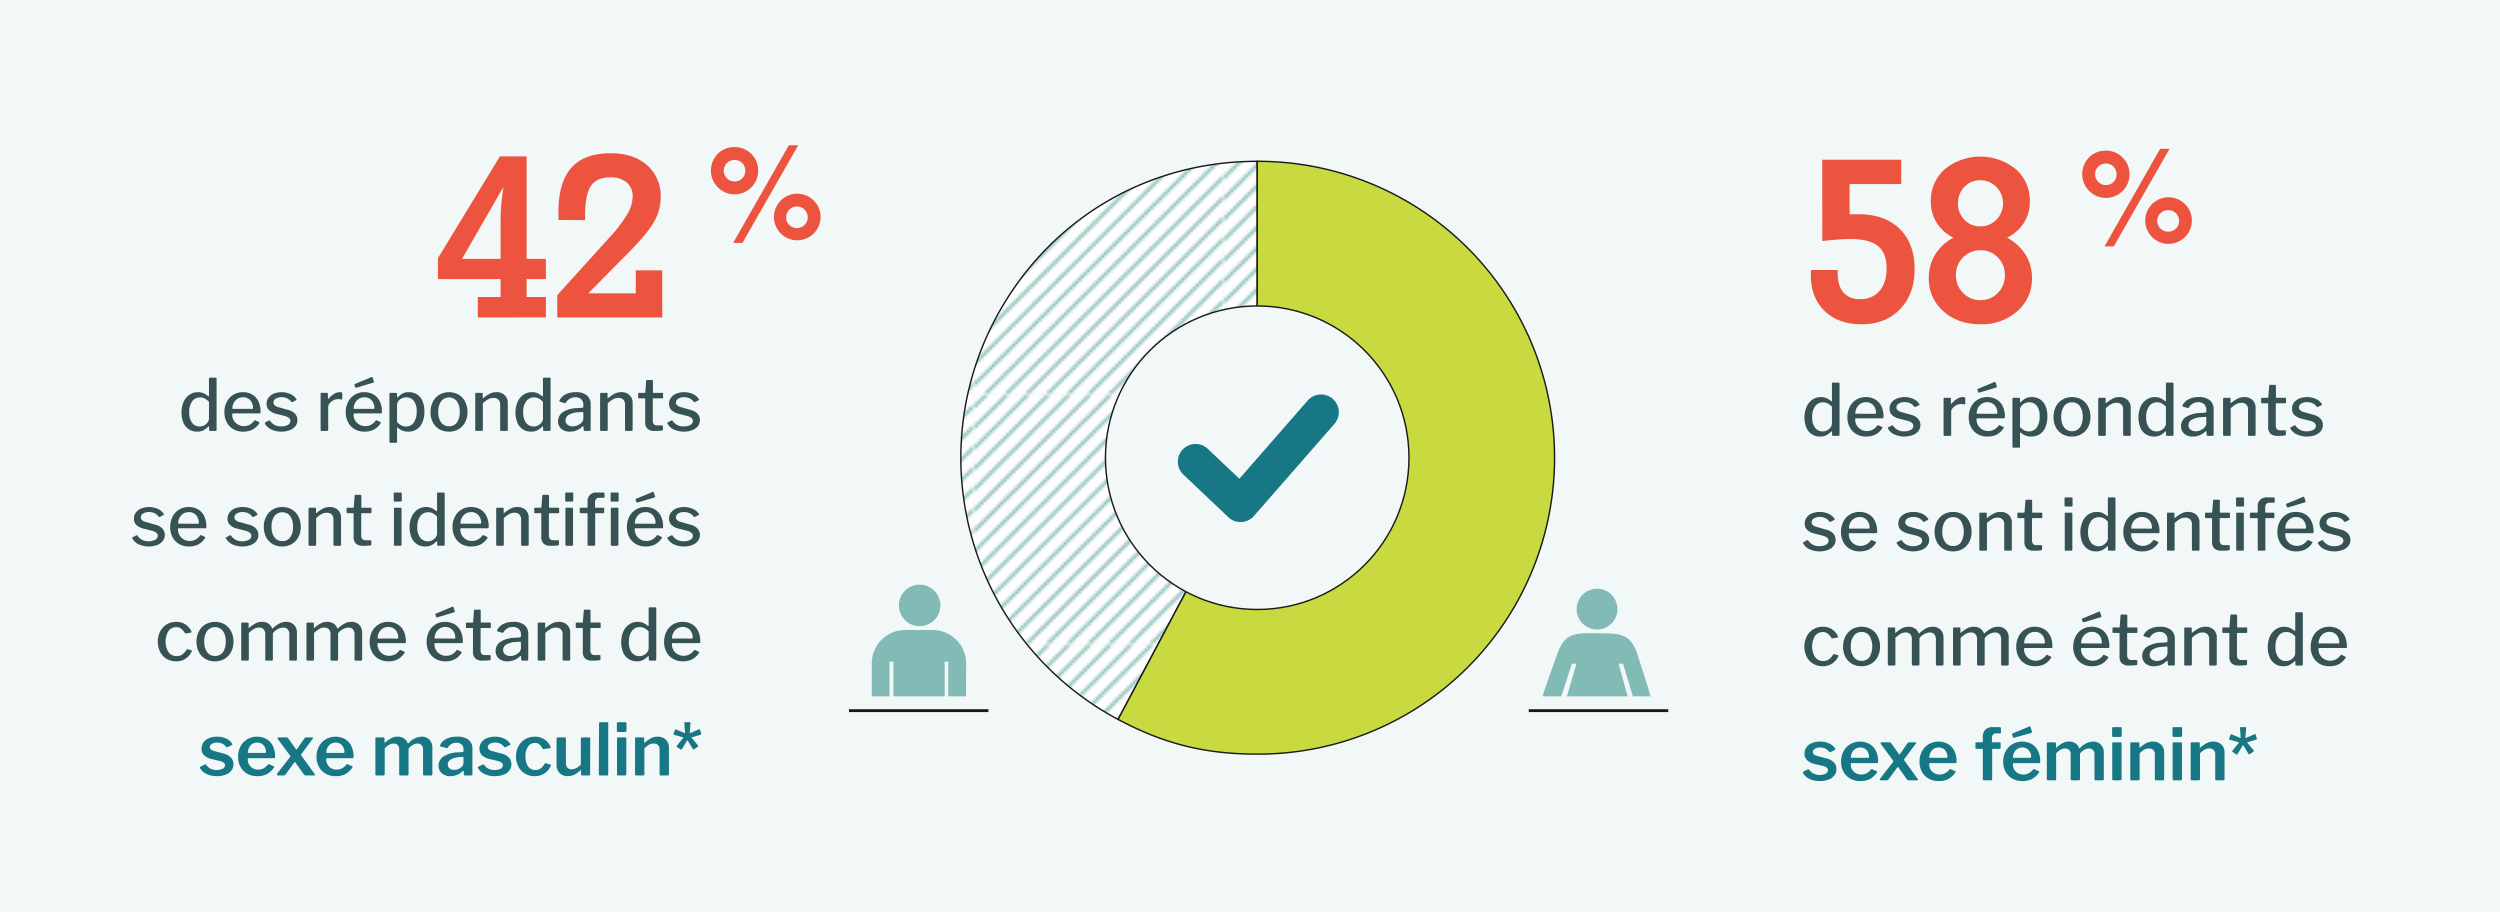 <svg xmlns="http://www.w3.org/2000/svg" xmlns:xlink="http://www.w3.org/1999/xlink" width="870.8" height="318" viewBox="0 0 870.8 318"><defs><style>.cls-1,.cls-5{fill:none;}.cls-2{fill:#fff;}.cls-3{fill:#82bab5;}.cls-4,.cls-8{fill:#f1f8f7;}.cls-5,.cls-6,.cls-7,.cls-8{stroke:#1a1a1a;stroke-miterlimit:10;}.cls-6,.cls-7,.cls-8{stroke-width:0.5px;}.cls-6{fill:url(#New_Pattern_Swatch_5);}.cls-7{fill:#c8da3f;}.cls-9{fill:#177784;}.cls-10{fill:#ed5440;}.cls-11{fill:#365254;}</style><pattern id="New_Pattern_Swatch_5" data-name="New Pattern Swatch 5" width="86.49" height="86.494" patternTransform="translate(339.576 50.843)" patternUnits="userSpaceOnUse" viewBox="0 0 86.49 86.494"><rect class="cls-1" width="86.49" height="86.494"/><rect class="cls-2" y="0.002" width="86.486" height="86.494"/><polygon class="cls-3" points="38.907 86.492 40.375 86.492 86.49 40.377 86.49 38.909 38.907 86.492"/><polygon class="cls-3" points="31.699 86.492 33.168 86.492 86.49 33.17 86.49 31.701 31.699 86.492"/><polygon class="cls-3" points="24.492 86.492 25.96 86.492 86.49 25.962 86.49 24.494 24.492 86.492"/><polygon class="cls-3" points="17.284 86.492 18.753 86.492 86.49 18.755 86.49 17.286 17.284 86.492"/><polygon class="cls-3" points="2.869 86.492 4.338 86.492 86.49 4.34 86.49 2.872 2.869 86.492"/><polygon class="cls-3" points="10.077 86.492 11.545 86.492 86.49 11.547 86.49 10.079 10.077 86.492"/><polygon class="cls-3" points="74.944 86.492 76.413 86.492 86.49 76.415 86.49 74.946 74.944 86.492"/><polygon class="cls-3" points="82.151 86.492 83.62 86.492 86.49 83.622 86.49 82.154 82.151 86.492"/><polygon class="cls-3" points="53.321 86.492 54.79 86.492 86.49 54.792 86.49 53.324 53.321 86.492"/><polygon class="cls-3" points="60.529 86.492 61.998 86.492 86.49 62 86.49 60.531 60.529 86.492"/><polygon class="cls-3" points="67.736 86.492 69.205 86.492 86.49 69.207 86.49 67.739 67.736 86.492"/><polygon class="cls-3" points="46.114 86.492 47.583 86.492 86.49 47.584 86.49 46.116 46.114 86.492"/><polygon class="cls-3" points="0 17.286 0 18.755 18.753 0.002 17.285 0.002 0 17.286"/><polygon class="cls-3" points="0 24.494 0 25.962 25.961 0.002 24.492 0.002 0 24.494"/><polygon class="cls-3" points="0 31.701 0 33.17 33.168 0.002 31.7 0.002 0 31.701"/><polygon class="cls-3" points="0 2.872 0 4.34 4.338 0.002 2.87 0.002 0 2.872"/><polygon class="cls-3" points="0 82.154 0 83.622 83.62 0.002 82.152 0.002 0 82.154"/><polygon class="cls-3" points="0 10.079 0 11.547 11.546 0.002 10.077 0.002 0 10.079"/><polygon class="cls-3" points="0 38.909 0 40.377 40.375 0.002 38.907 0.002 0 38.909"/><polygon class="cls-3" points="0 74.946 0 76.415 76.413 0.002 74.944 0.002 0 74.946"/><polygon class="cls-3" points="0 67.739 0 69.207 69.205 0.002 67.737 0.002 0 67.739"/><polygon class="cls-3" points="0 60.531 0 62 61.998 0.002 60.529 0.002 0 60.531"/><polygon class="cls-3" points="0 53.324 0 54.792 54.79 0.002 53.322 0.002 0 53.324"/><polygon class="cls-3" points="0 46.116 0 47.584 47.583 0.002 46.114 0.002 0 46.116"/><rect class="cls-2" y="-86.492" width="86.486" height="86.494"/></pattern></defs><g id="artwork"><rect class="cls-4" width="870.8" height="317.693"/><path class="cls-3" d="M309.812,242.555V230.48H311.2v12.075h17.852V230.48H330.3v12.075h6.176l.048-11.506a11.665,11.665,0,0,0-11.675-11.609h-9.584a11.611,11.611,0,0,0-11.611,11.609v11.506Z"/><path class="cls-3" d="M320.323,218.1a7.225,7.225,0,1,0-7.225-7.225A7.229,7.229,0,0,0,320.323,218.1Z"/><path class="cls-3" d="M556.245,219.273a7.1,7.1,0,1,0-7.069-7.094A7.084,7.084,0,0,0,556.245,219.273Z"/><path class="cls-3" d="M568.761,242.555h6.111q-.069-.337-.154-.689c-.446-1.881-2.423-7.761-4.384-13.981s-5.164-7.191-10.972-7.282l-5.414-.042c-5.8-.092-9.177.631-11.347,6.784s-4.512,12.477-5.025,14.337c-.081.3-.152.589-.209.873h6.441l3.737-11.375H549.1l-3.3,11.375h21.152l-3.162-11.375h1.554Z"/><line class="cls-5" x1="344.305" y1="247.533" x2="295.716" y2="247.533"/><path class="cls-6" d="M437.923,159.433l-48.468,91.156a103.242,103.242,0,0,1-42.688-139.625c18.2-34.234,52.384-54.772,91.156-54.772Z"/><path class="cls-7" d="M437.923,159.433V56.192a103.241,103.241,0,1,1,0,206.481c-18.245,0-32.358-3.518-48.468-12.084Z"/><circle class="cls-8" cx="437.913" cy="159.433" r="52.863"/><path class="cls-9" d="M464.782,147.676l-28.017,32.057a6.179,6.179,0,0,1-4.362,2.106c-.1,0-.194.007-.291.007a6.18,6.18,0,0,1-4.25-1.694L412.224,165.34a6.18,6.18,0,1,1,8.5-8.973l10.968,10.388,23.783-27.213a6.18,6.18,0,1,1,9.306,8.134Z"/><line class="cls-5" x1="581.084" y1="247.533" x2="532.495" y2="247.533"/><path class="cls-10" d="M630.809,94.04h9.3v1.133q0,4.415,2.011,6.718a7.285,7.285,0,0,0,5.8,2.3,8.433,8.433,0,0,0,6.758-2.871q2.462-2.871,2.461-7.91,0-5.274-3.008-7.715t-9.57-2.441q-1.68,0-4.18.175t-5.625.528l-.039-28.321h27.539v8.477H644.246V74.665q.624,0,1.289-.02c.443-.011,1.055-.019,1.836-.019q9.1,0,14.317,5.1t5.215,14q0,8.673-5.059,13.946t-13.418,5.273q-8.165,0-12.93-4.668t-4.765-12.637c0-.156.012-.41.039-.761S630.809,94.249,630.809,94.04Z"/><path class="cls-10" d="M680.4,82.79a14.5,14.5,0,0,1-5.821-5.2,13.6,13.6,0,0,1-2.031-7.383,14.529,14.529,0,0,1,4.844-11.27,19.638,19.638,0,0,1,24.785.02,14.522,14.522,0,0,1,4.863,11.25,13.544,13.544,0,0,1-2.05,7.363,14.565,14.565,0,0,1-5.879,5.215,17.288,17.288,0,0,1,6.464,5.976,15.291,15.291,0,0,1,2.207,8.164,14.756,14.756,0,0,1-5.078,11.446,18.6,18.6,0,0,1-12.929,4.57q-7.853,0-12.891-4.551a14.788,14.788,0,0,1-5.039-11.465,15.574,15.574,0,0,1,2.168-8.2A16.718,16.718,0,0,1,680.4,82.79Zm9.453,21.758a8.112,8.112,0,0,0,6.015-2.5,8.45,8.45,0,0,0,2.461-6.172,8.544,8.544,0,0,0-2.441-6.211,8.107,8.107,0,0,0-6.035-2.5,8.213,8.213,0,0,0-6.094,2.5,8.5,8.5,0,0,0-2.461,6.211,8.412,8.412,0,0,0,2.481,6.172A8.218,8.218,0,0,0,689.852,104.548Zm-.078-25.7a7.636,7.636,0,0,0,5.605-2.325,8.135,8.135,0,0,0,0-11.386,7.608,7.608,0,0,0-5.605-2.344,7.366,7.366,0,0,0-5.547,2.324A7.957,7.957,0,0,0,682,70.837a7.848,7.848,0,0,0,2.246,5.7A7.412,7.412,0,0,0,689.774,78.845Z"/><path class="cls-10" d="M741.735,60.692a7.915,7.915,0,0,1-2.426,5.842,8,8,0,0,1-5.841,2.4A8.278,8.278,0,0,1,727.65,54.85a7.915,7.915,0,0,1,5.818-2.379,8.017,8.017,0,0,1,5.864,2.379A7.906,7.906,0,0,1,741.735,60.692Zm-8.209,3.758a3.579,3.579,0,0,0,2.656-1.084,3.856,3.856,0,0,0-.012-5.336,3.606,3.606,0,0,0-2.644-1.072,3.665,3.665,0,0,0-2.668,1.082,3.755,3.755,0,0,0,0,5.315A3.641,3.641,0,0,0,733.526,64.45Zm18.9-12.617H755.7l-19.425,34h-3.246Zm11.04,25.1a8.118,8.118,0,1,1-2.385-5.852A7.92,7.92,0,0,1,763.461,76.929Zm-8.244,3.758a3.747,3.747,0,1,0,0-7.493,3.747,3.747,0,1,0,0,7.493Z"/><path class="cls-11" d="M638.15,151.414v-.95c0-.151-.042-.225-.125-.225a.339.339,0,0,0-.2.125,7.844,7.844,0,0,1-1.625,1.213,4.546,4.546,0,0,1-2.224.486,5.262,5.262,0,0,1-2.813-.761,5.084,5.084,0,0,1-1.937-2.276,9.728,9.728,0,0,1,.037-7.338,5.9,5.9,0,0,1,2.05-2.486,5.124,5.124,0,0,1,2.937-.889,4.821,4.821,0,0,1,1.9.351,5.884,5.884,0,0,1,1.549.975.36.36,0,0,0,.25.125c.1,0,.151-.1.151-.3v-5.825c0-.25.107-.375.324-.375h2a.3.3,0,0,1,.238.1.4.4,0,0,1,.087.275v17.75a.415.415,0,0,1-.112.325.542.542,0,0,1-.362.1h-1.726A.352.352,0,0,1,638.15,151.414Zm-1.526-10.9a3.426,3.426,0,0,0-1.6-.375,3.341,3.341,0,0,0-2.75,1.325,6.036,6.036,0,0,0-1.05,3.825,5.762,5.762,0,0,0,1.024,3.737,3.284,3.284,0,0,0,2.651,1.238,3.175,3.175,0,0,0,1.6-.413,3.451,3.451,0,0,0,1.163-1.049,2.266,2.266,0,0,0,.438-1.288v-5.85A5.821,5.821,0,0,0,636.624,140.514Z"/><path class="cls-11" d="M646.742,148.151a4.028,4.028,0,0,0,3.487,1.988,4.324,4.324,0,0,0,2.051-.475,5.034,5.034,0,0,0,1.65-1.476.213.213,0,0,1,.174-.1.362.362,0,0,1,.2.05l1.274.6a.227.227,0,0,1,.125.2.418.418,0,0,1-.075.2,6.5,6.5,0,0,1-2.4,2.237,7.14,7.14,0,0,1-3.275.687,6.6,6.6,0,0,1-3.35-.849,5.933,5.933,0,0,1-2.3-2.387,7.25,7.25,0,0,1-.826-3.488,7.764,7.764,0,0,1,.85-3.7,6.108,6.108,0,0,1,2.313-2.462,6.293,6.293,0,0,1,3.263-.864,6.369,6.369,0,0,1,3.25.813,5.426,5.426,0,0,1,2.162,2.363,8.258,8.258,0,0,1,.762,3.675v.1a.709.709,0,0,1-.062.337c-.042.076-.146.113-.313.113h-9.25q-.25,0-.25.4A3.928,3.928,0,0,0,646.742,148.151Zm6.288-4.012a.534.534,0,0,0,.337-.076.347.347,0,0,0,.087-.274,4.11,4.11,0,0,0-.413-1.825,3.27,3.27,0,0,0-3.062-1.875,3.5,3.5,0,0,0-1.975.562,3.8,3.8,0,0,0-1.312,1.475,4.118,4.118,0,0,0-.438,1.988Z"/><path class="cls-11" d="M665.387,140.5a4.271,4.271,0,0,0-1.976-.438,3.732,3.732,0,0,0-2.049.514,1.574,1.574,0,0,0-.8,1.387,1.244,1.244,0,0,0,.4.9,3.416,3.416,0,0,0,1.45.7l3.076.875a5.077,5.077,0,0,1,2.587,1.389,3.211,3.211,0,0,1,.837,2.212,3.331,3.331,0,0,1-.712,2.112,4.535,4.535,0,0,1-1.988,1.412,8.529,8.529,0,0,1-6.4-.261,4.751,4.751,0,0,1-2.175-1.989.434.434,0,0,1-.075-.224.244.244,0,0,1,.125-.225l1.224-.65a.6.6,0,0,1,.25-.075.242.242,0,0,1,.2.1,4.4,4.4,0,0,0,3.924,2,4.552,4.552,0,0,0,2.276-.513,1.549,1.549,0,0,0,.9-1.387,1.352,1.352,0,0,0-.512-1.063,4.293,4.293,0,0,0-1.687-.737l-2.551-.65a5.52,5.52,0,0,1-2.7-1.326,3.025,3.025,0,0,1-.851-2.2,3.5,3.5,0,0,1,.663-2.113,4.356,4.356,0,0,1,1.85-1.424,7.569,7.569,0,0,1,5.813.137,4.8,4.8,0,0,1,2.025,1.7.491.491,0,0,1,.1.25.211.211,0,0,1-.125.175l-1.3.675a.365.365,0,0,1-.151.025.383.383,0,0,1-.274-.125A3.85,3.85,0,0,0,665.387,140.5Z"/><path class="cls-11" d="M676.987,151.414V138.938c0-.25.107-.375.324-.375h1.926c.2,0,.3.11.3.326v1.575c0,.1.03.158.088.175s.121-.017.188-.1a7.653,7.653,0,0,1,1.912-1.65,3.843,3.843,0,0,1,1.937-.576q.876,0,.875.351v1.95c0,.2-.091.283-.274.25a5.437,5.437,0,0,0-1.325-.125,3.3,3.3,0,0,0-1.475.387,4.054,4.054,0,0,0-1.3,1.013,1.978,1.978,0,0,0-.524,1.275v7.975c0,.284-.159.424-.476.424h-1.774A.352.352,0,0,1,676.987,151.414Z"/><path class="cls-11" d="M689.008,148.151a4.031,4.031,0,0,0,3.488,1.988,4.323,4.323,0,0,0,2.05-.475,5.014,5.014,0,0,0,1.65-1.476.218.218,0,0,1,.175-.1.357.357,0,0,1,.2.05l1.275.6a.225.225,0,0,1,.125.2.437.437,0,0,1-.074.2,6.512,6.512,0,0,1-2.4,2.237,7.143,7.143,0,0,1-3.275.687,6.592,6.592,0,0,1-3.35-.849,5.935,5.935,0,0,1-2.3-2.387,7.272,7.272,0,0,1-.825-3.488,7.775,7.775,0,0,1,.85-3.7,6.112,6.112,0,0,1,2.312-2.462,6.3,6.3,0,0,1,3.263-.864,6.362,6.362,0,0,1,3.25.813,5.44,5.44,0,0,1,2.163,2.363,8.245,8.245,0,0,1,.762,3.675v.1a.72.72,0,0,1-.063.337c-.041.076-.146.113-.312.113h-9.25c-.166,0-.25.133-.25.4A3.946,3.946,0,0,0,689.008,148.151Zm6.288-4.012a.534.534,0,0,0,.337-.076.343.343,0,0,0,.088-.274,4.123,4.123,0,0,0-.412-1.825,3.273,3.273,0,0,0-3.063-1.875,3.491,3.491,0,0,0-1.974.562,3.789,3.789,0,0,0-1.313,1.475,4.106,4.106,0,0,0-.437,1.988Zm.226-9.625a1.074,1.074,0,0,1,.049.174c0,.135-.117.242-.35.326l-5.725,1.725a.547.547,0,0,1-.175.025c-.133,0-.225-.084-.275-.25l-.25-.65a.362.362,0,0,1-.024-.15c0-.151.049-.233.149-.25l5.825-2.425.1-.025a.261.261,0,0,1,.25.2Z"/><path class="cls-11" d="M703.614,138.964v.974c0,.135.033.2.1.2a.618.618,0,0,0,.225-.125,7.44,7.44,0,0,1,1.588-1.225,4.52,4.52,0,0,1,2.237-.476,5.147,5.147,0,0,1,2.763.75,5.081,5.081,0,0,1,1.912,2.25,8.726,8.726,0,0,1,.7,3.7,9.468,9.468,0,0,1-.7,3.837,5.263,5.263,0,0,1-1.975,2.4,5.358,5.358,0,0,1-2.95.812,5.14,5.14,0,0,1-3.475-1.25.583.583,0,0,0-.3-.174c-.084,0-.125.108-.125.325v4.625c0,.233-.1.349-.3.349h-2.025c-.216,0-.325-.116-.325-.349V139.014a.452.452,0,0,1,.112-.35.541.541,0,0,1,.363-.1h1.75C703.471,138.563,703.614,138.7,703.614,138.964Zm1.461,10.912a3.4,3.4,0,0,0,1.613.388,3.257,3.257,0,0,0,2.738-1.337,6.41,6.41,0,0,0,1.012-3.913,5.706,5.706,0,0,0-1-3.7,3.251,3.251,0,0,0-2.625-1.2,3.466,3.466,0,0,0-1.637.387,3.091,3.091,0,0,0-1.15,1,2.156,2.156,0,0,0-.412,1.213v6.025A5.832,5.832,0,0,0,705.075,149.876Z"/><path class="cls-11" d="M718.336,151.2a5.87,5.87,0,0,1-2.263-2.413,7.564,7.564,0,0,1-.8-3.525,7.734,7.734,0,0,1,.824-3.613,6.06,6.06,0,0,1,2.288-2.463,6.8,6.8,0,0,1,6.7.014,5.983,5.983,0,0,1,2.262,2.462,7.786,7.786,0,0,1,.8,3.575,7.487,7.487,0,0,1-.813,3.525,6.017,6.017,0,0,1-2.275,2.424,6.417,6.417,0,0,1-3.363.875A6.5,6.5,0,0,1,718.336,151.2Zm6.137-2.326a6.084,6.084,0,0,0,.975-3.688,6.145,6.145,0,0,0-.987-3.712,3.214,3.214,0,0,0-2.738-1.337,3.248,3.248,0,0,0-2.75,1.337,6.091,6.091,0,0,0-1,3.712,5.985,5.985,0,0,0,1,3.676,3.282,3.282,0,0,0,2.775,1.324A3.2,3.2,0,0,0,724.473,148.876Z"/><path class="cls-11" d="M730.854,151.414V138.938c0-.25.107-.375.324-.375h1.975c.2,0,.3.11.3.326v1.375c0,.1.021.159.063.174s.1-.015.187-.1A12.567,12.567,0,0,1,736,138.8a4.886,4.886,0,0,1,2.175-.489,4.028,4.028,0,0,1,2.937,1.038,3.718,3.718,0,0,1,1.063,2.788v9.225c0,.3-.142.449-.425.449H739.9q-.375,0-.375-.4v-8.75a2.411,2.411,0,0,0-.587-1.737,2.335,2.335,0,0,0-1.763-.614,3.664,3.664,0,0,0-1.762.438,10.288,10.288,0,0,0-1.913,1.437v9.2a.419.419,0,0,1-.112.325.543.543,0,0,1-.363.1h-1.775A.353.353,0,0,1,730.854,151.414Z"/><path class="cls-11" d="M754.486,151.414v-.95c0-.151-.042-.225-.125-.225a.339.339,0,0,0-.2.125,7.844,7.844,0,0,1-1.625,1.213,4.546,4.546,0,0,1-2.224.486,5.259,5.259,0,0,1-2.813-.761,5.084,5.084,0,0,1-1.937-2.276,9.728,9.728,0,0,1,.037-7.338,5.9,5.9,0,0,1,2.05-2.486,5.124,5.124,0,0,1,2.937-.889,4.821,4.821,0,0,1,1.9.351,5.884,5.884,0,0,1,1.549.975.36.36,0,0,0,.25.125c.1,0,.151-.1.151-.3v-5.825c0-.25.107-.375.324-.375h2a.3.3,0,0,1,.238.1.4.4,0,0,1,.087.275v17.75a.415.415,0,0,1-.112.325.542.542,0,0,1-.362.1h-1.726A.352.352,0,0,1,754.486,151.414Zm-1.526-10.9a3.426,3.426,0,0,0-1.6-.375,3.341,3.341,0,0,0-2.75,1.325,6.036,6.036,0,0,0-1.05,3.825,5.762,5.762,0,0,0,1.024,3.737,3.284,3.284,0,0,0,2.651,1.238,3.175,3.175,0,0,0,1.6-.413A3.451,3.451,0,0,0,754,148.8a2.266,2.266,0,0,0,.438-1.288v-5.85A5.821,5.821,0,0,0,752.96,140.514Z"/><path class="cls-11" d="M763.853,152.063a4.412,4.412,0,0,1-3.037-.986,3.349,3.349,0,0,1-1.113-2.639,3.718,3.718,0,0,1,1.762-3.224,9.682,9.682,0,0,1,5.013-1.35l1.625-.125c.266-.033.4-.158.4-.375v-.625a2.544,2.544,0,0,0-.75-1.937,2.854,2.854,0,0,0-2.05-.713,3.759,3.759,0,0,0-3.275,1.849.375.375,0,0,1-.162.188.416.416,0,0,1-.263-.012l-1.7-.5a.2.2,0,0,1-.15-.2.759.759,0,0,1,.075-.275,4.8,4.8,0,0,1,2.137-2.087,7.491,7.491,0,0,1,3.463-.739,5.869,5.869,0,0,1,3.925,1.125,3.917,3.917,0,0,1,1.3,3.125v8.826a.477.477,0,0,1-.088.337.393.393,0,0,1-.287.087H769c-.233,0-.367-.166-.4-.5l-.05-.949c-.033-.133-.084-.2-.15-.2a.64.64,0,0,0-.275.149A5.973,5.973,0,0,1,763.853,152.063Zm4.3-6.849-1.35.1a7.392,7.392,0,0,0-3.287.838,2.186,2.186,0,0,0-1.213,1.963,1.864,1.864,0,0,0,.7,1.537,2.9,2.9,0,0,0,1.875.563,4.111,4.111,0,0,0,2.55-.925,2.377,2.377,0,0,0,1.075-1.75v-1.95Q768.5,145.19,768.153,145.214Z"/><path class="cls-11" d="M774.345,151.414V138.938q0-.375.325-.375h1.975c.2,0,.3.11.3.326v1.375c0,.1.019.159.062.174s.1-.015.188-.1a12.527,12.527,0,0,1,2.3-1.537,4.89,4.89,0,0,1,2.176-.489,4.031,4.031,0,0,1,2.938,1.038,3.721,3.721,0,0,1,1.062,2.788v9.225c0,.3-.142.449-.426.449H783.4q-.375,0-.375-.4v-8.75a2.407,2.407,0,0,0-.588-1.737,2.331,2.331,0,0,0-1.762-.614,3.668,3.668,0,0,0-1.763.438,10.354,10.354,0,0,0-1.913,1.437v9.2a.419.419,0,0,1-.111.325.547.547,0,0,1-.363.1h-1.776A.353.353,0,0,1,774.345,151.414Z"/><path class="cls-11" d="M792.922,140.464c-.15,0-.225.084-.225.25v7.325a2.088,2.088,0,0,0,.387,1.45,1.663,1.663,0,0,0,1.238.4h1.6a.266.266,0,0,1,.3.3v1.076a.4.4,0,0,1-.375.424,18.317,18.317,0,0,1-2.551.125,3.442,3.442,0,0,1-2.449-.761,3.126,3.126,0,0,1-.8-2.364v-7.924c0-.2-.084-.3-.25-.3h-1.875c-.217,0-.324-.1-.324-.3v-1.325c0-.184.1-.276.3-.276h2c.133,0,.2-.074.2-.224l.3-3.925q.049-.351.3-.351h1.725c.217,0,.325.135.325.4v3.875a.2.2,0,0,0,.226.224h3c.2,0,.3.092.3.276v1.325q0,.3-.35.3Z"/><path class="cls-11" d="M805.584,140.5a4.26,4.26,0,0,0-1.974-.438,3.737,3.737,0,0,0-2.051.514,1.575,1.575,0,0,0-.8,1.387,1.244,1.244,0,0,0,.4.9,3.415,3.415,0,0,0,1.451.7l3.074.875a5.08,5.08,0,0,1,2.588,1.389,3.212,3.212,0,0,1,.838,2.212,3.338,3.338,0,0,1-.713,2.112,4.535,4.535,0,0,1-1.988,1.412,8.529,8.529,0,0,1-6.4-.261,4.754,4.754,0,0,1-2.176-1.989.441.441,0,0,1-.074-.224.244.244,0,0,1,.125-.225l1.225-.65a.585.585,0,0,1,.25-.075.237.237,0,0,1,.2.1,4.4,4.4,0,0,0,3.926,2,4.551,4.551,0,0,0,2.275-.513,1.547,1.547,0,0,0,.9-1.387,1.349,1.349,0,0,0-.512-1.063,4.305,4.305,0,0,0-1.688-.737l-2.55-.65a5.528,5.528,0,0,1-2.7-1.326,3.028,3.028,0,0,1-.849-2.2,3.5,3.5,0,0,1,.662-2.113,4.353,4.353,0,0,1,1.849-1.424,7.569,7.569,0,0,1,5.813.137,4.794,4.794,0,0,1,2.025,1.7.482.482,0,0,1,.1.25.209.209,0,0,1-.125.175l-1.3.675a.363.363,0,0,1-.15.025.387.387,0,0,1-.276-.125A3.824,3.824,0,0,0,805.584,140.5Z"/><path class="cls-11" d="M635.85,180.5a4.274,4.274,0,0,0-1.976-.438,3.738,3.738,0,0,0-2.05.514,1.575,1.575,0,0,0-.8,1.387,1.241,1.241,0,0,0,.4.9,3.416,3.416,0,0,0,1.45.7l3.075.875a5.08,5.08,0,0,1,2.588,1.389,3.211,3.211,0,0,1,.837,2.212,3.331,3.331,0,0,1-.712,2.112,4.535,4.535,0,0,1-1.988,1.412,8.529,8.529,0,0,1-6.4-.261,4.746,4.746,0,0,1-2.175-1.989.434.434,0,0,1-.075-.224.244.244,0,0,1,.125-.225l1.224-.65a.6.6,0,0,1,.25-.075.238.238,0,0,1,.2.1,4.4,4.4,0,0,0,3.925,2,4.552,4.552,0,0,0,2.276-.513,1.549,1.549,0,0,0,.9-1.387,1.352,1.352,0,0,0-.512-1.063,4.293,4.293,0,0,0-1.687-.737l-2.551-.65a5.52,5.52,0,0,1-2.7-1.326,3.021,3.021,0,0,1-.851-2.2,3.5,3.5,0,0,1,.663-2.113,4.356,4.356,0,0,1,1.85-1.424,7.567,7.567,0,0,1,5.812.137,4.8,4.8,0,0,1,2.026,1.7.488.488,0,0,1,.1.25.211.211,0,0,1-.125.175l-1.3.675a.368.368,0,0,1-.151.025.383.383,0,0,1-.274-.125A3.85,3.85,0,0,0,635.85,180.5Z"/><path class="cls-11" d="M644.517,188.151A4.028,4.028,0,0,0,648,190.139a4.327,4.327,0,0,0,2.051-.475,5.021,5.021,0,0,0,1.649-1.476.218.218,0,0,1,.175-.1.354.354,0,0,1,.2.05l1.275.6a.225.225,0,0,1,.125.2.437.437,0,0,1-.074.2,6.512,6.512,0,0,1-2.4,2.237,7.143,7.143,0,0,1-3.275.687,6.6,6.6,0,0,1-3.35-.849,5.941,5.941,0,0,1-2.3-2.387,7.272,7.272,0,0,1-.825-3.488,7.764,7.764,0,0,1,.85-3.7,6.112,6.112,0,0,1,2.312-2.462,6.3,6.3,0,0,1,3.264-.864,6.369,6.369,0,0,1,3.25.813,5.432,5.432,0,0,1,2.162,2.363,8.245,8.245,0,0,1,.762,3.675v.1a.707.707,0,0,1-.063.337c-.041.076-.145.113-.312.113h-9.25c-.166,0-.25.133-.25.4A3.928,3.928,0,0,0,644.517,188.151Zm6.288-4.012a.535.535,0,0,0,.337-.076.35.35,0,0,0,.087-.274,4.123,4.123,0,0,0-.412-1.825,3.273,3.273,0,0,0-3.063-1.875,3.491,3.491,0,0,0-1.974.562,3.8,3.8,0,0,0-1.313,1.475,4.1,4.1,0,0,0-.437,1.988Z"/><path class="cls-11" d="M668.453,180.5a4.26,4.26,0,0,0-1.974-.438,3.733,3.733,0,0,0-2.05.514,1.574,1.574,0,0,0-.8,1.387,1.239,1.239,0,0,0,.4.9,3.405,3.405,0,0,0,1.449.7l3.075.875a5.077,5.077,0,0,1,2.587,1.389,3.212,3.212,0,0,1,.838,2.212,3.332,3.332,0,0,1-.713,2.112,4.54,4.54,0,0,1-1.986,1.412,8.534,8.534,0,0,1-6.4-.261,4.759,4.759,0,0,1-2.176-1.989.461.461,0,0,1-.074-.224.244.244,0,0,1,.125-.225l1.225-.65a.585.585,0,0,1,.25-.075.238.238,0,0,1,.2.1,4.4,4.4,0,0,0,3.925,2,4.546,4.546,0,0,0,2.275-.513,1.549,1.549,0,0,0,.9-1.387,1.351,1.351,0,0,0-.514-1.063,4.3,4.3,0,0,0-1.688-.737l-2.548-.65a5.527,5.527,0,0,1-2.7-1.326,3.028,3.028,0,0,1-.849-2.2,3.5,3.5,0,0,1,.662-2.113,4.35,4.35,0,0,1,1.85-1.424,7.569,7.569,0,0,1,5.813.137,4.8,4.8,0,0,1,2.024,1.7.485.485,0,0,1,.1.25.211.211,0,0,1-.125.175l-1.3.675a.36.36,0,0,1-.15.025.387.387,0,0,1-.276-.125A3.824,3.824,0,0,0,668.453,180.5Z"/><path class="cls-11" d="M676.92,191.2a5.868,5.868,0,0,1-2.262-2.413,7.576,7.576,0,0,1-.8-3.525,7.711,7.711,0,0,1,.826-3.613,6.051,6.051,0,0,1,2.287-2.463,6.8,6.8,0,0,1,6.7.014,5.988,5.988,0,0,1,2.264,2.462,7.785,7.785,0,0,1,.8,3.575,7.476,7.476,0,0,1-.813,3.525,6,6,0,0,1-2.274,2.424,6.422,6.422,0,0,1-3.363.875A6.506,6.506,0,0,1,676.92,191.2Zm6.139-2.326a7.468,7.468,0,0,0-.014-7.4,3.211,3.211,0,0,0-2.736-1.337,3.244,3.244,0,0,0-2.75,1.337,6.077,6.077,0,0,0-1,3.712,5.972,5.972,0,0,0,1,3.676,3.279,3.279,0,0,0,2.774,1.324A3.2,3.2,0,0,0,683.059,188.876Z"/><path class="cls-11" d="M689.439,191.414V178.938q0-.375.325-.375h1.975c.2,0,.3.11.3.326v1.375c0,.1.02.159.063.174s.1-.015.187-.1a12.564,12.564,0,0,1,2.3-1.537,4.89,4.89,0,0,1,2.176-.489,4.028,4.028,0,0,1,2.937,1.038,3.722,3.722,0,0,1,1.063,2.788v9.225c0,.3-.143.449-.426.449h-1.849q-.375,0-.375-.4v-8.75a2.407,2.407,0,0,0-.588-1.737,2.331,2.331,0,0,0-1.762-.614,3.668,3.668,0,0,0-1.763.438,10.321,10.321,0,0,0-1.913,1.437v9.2a.419.419,0,0,1-.111.325.547.547,0,0,1-.363.1h-1.776A.353.353,0,0,1,689.439,191.414Z"/><path class="cls-11" d="M708.016,180.464c-.151,0-.225.084-.225.25v7.325a2.088,2.088,0,0,0,.387,1.45,1.663,1.663,0,0,0,1.238.4h1.6a.266.266,0,0,1,.3.3v1.076a.4.4,0,0,1-.375.424,18.326,18.326,0,0,1-2.551.125,3.442,3.442,0,0,1-2.449-.761,3.122,3.122,0,0,1-.8-2.364v-7.924c0-.2-.084-.3-.25-.3h-1.875c-.217,0-.324-.1-.324-.3v-1.325c0-.184.1-.276.3-.276h2c.134,0,.2-.074.2-.224l.3-3.925q.051-.351.3-.351h1.725c.217,0,.325.135.325.4v3.875a.2.2,0,0,0,.226.224h3c.2,0,.3.092.3.276v1.325q0,.3-.349.3Z"/><path class="cls-11" d="M721.915,175.914a.589.589,0,0,1-.112.4.5.5,0,0,1-.388.125h-1.85a.456.456,0,0,1-.35-.111.545.545,0,0,1-.1-.363v-2.276q0-.424.375-.424h2.075a.324.324,0,0,1,.25.112.424.424,0,0,1,.1.288Zm-.075,15.425a.492.492,0,0,1-.112.375.59.59,0,0,1-.388.1h-1.7a.534.534,0,0,1-.351-.087.4.4,0,0,1-.1-.312V178.938a.434.434,0,0,1,.076-.287.347.347,0,0,1,.274-.088h2q.3,0,.3.351Z"/><path class="cls-11" d="M734.26,191.414v-.95c0-.151-.042-.225-.125-.225-.051,0-.117.041-.2.125a7.844,7.844,0,0,1-1.625,1.213,4.546,4.546,0,0,1-2.226.486,5.266,5.266,0,0,1-2.812-.761,5.092,5.092,0,0,1-1.938-2.276,9.734,9.734,0,0,1,.038-7.338,5.9,5.9,0,0,1,2.05-2.486,5.125,5.125,0,0,1,2.938-.889,4.823,4.823,0,0,1,1.9.351,5.889,5.889,0,0,1,1.55.975.361.361,0,0,0,.25.125c.1,0,.149-.1.149-.3v-5.825c0-.25.11-.375.326-.375h2a.3.3,0,0,1,.237.1.4.4,0,0,1,.088.275v17.75a.416.416,0,0,1-.113.325.542.542,0,0,1-.362.1H734.66A.353.353,0,0,1,734.26,191.414Zm-1.525-10.9a3.433,3.433,0,0,0-1.6-.375,3.34,3.34,0,0,0-2.75,1.325,6.042,6.042,0,0,0-1.051,3.825,5.756,5.756,0,0,0,1.026,3.737,3.281,3.281,0,0,0,2.65,1.238,3.182,3.182,0,0,0,1.6-.413,3.447,3.447,0,0,0,1.162-1.049,2.257,2.257,0,0,0,.437-1.288v-5.85A5.832,5.832,0,0,0,732.735,180.514Z"/><path class="cls-11" d="M742.852,188.151a4.031,4.031,0,0,0,3.488,1.988,4.326,4.326,0,0,0,2.05-.475,5.021,5.021,0,0,0,1.649-1.476.221.221,0,0,1,.176-.1.353.353,0,0,1,.2.05l1.276.6a.225.225,0,0,1,.125.2.441.441,0,0,1-.075.2,6.518,6.518,0,0,1-2.4,2.237,7.143,7.143,0,0,1-3.275.687,6.59,6.59,0,0,1-3.35-.849,5.944,5.944,0,0,1-2.3-2.387,7.272,7.272,0,0,1-.824-3.488,7.764,7.764,0,0,1,.85-3.7,6.112,6.112,0,0,1,2.312-2.462,6.3,6.3,0,0,1,3.263-.864,6.367,6.367,0,0,1,3.25.813,5.446,5.446,0,0,1,2.163,2.363,8.245,8.245,0,0,1,.762,3.675v.1a.72.72,0,0,1-.063.337c-.041.076-.146.113-.312.113h-9.25c-.166,0-.25.133-.25.4A3.937,3.937,0,0,0,742.852,188.151Zm6.288-4.012a.534.534,0,0,0,.337-.076.347.347,0,0,0,.088-.274,4.123,4.123,0,0,0-.412-1.825,3.276,3.276,0,0,0-3.063-1.875,3.5,3.5,0,0,0-1.975.562,3.794,3.794,0,0,0-1.312,1.475,4.107,4.107,0,0,0-.438,1.988Z"/><path class="cls-11" d="M754.807,191.414V178.938q0-.375.325-.375h1.975c.2,0,.3.11.3.326v1.375c0,.1.022.159.063.174s.1-.015.187-.1a12.6,12.6,0,0,1,2.3-1.537,4.88,4.88,0,0,1,2.175-.489,4.031,4.031,0,0,1,2.938,1.038,3.721,3.721,0,0,1,1.062,2.788v9.225c0,.3-.142.449-.425.449h-1.85q-.375,0-.375-.4v-8.75a2.415,2.415,0,0,0-.587-1.737,2.336,2.336,0,0,0-1.763-.614,3.665,3.665,0,0,0-1.763.438,10.287,10.287,0,0,0-1.912,1.437v9.2a.416.416,0,0,1-.113.325.538.538,0,0,1-.362.1h-1.775A.353.353,0,0,1,754.807,191.414Z"/><path class="cls-11" d="M773.384,180.464c-.149,0-.226.084-.226.25v7.325a2.077,2.077,0,0,0,.389,1.45,1.656,1.656,0,0,0,1.236.4h1.6a.265.265,0,0,1,.3.3v1.076a.4.4,0,0,1-.375.424,18.28,18.28,0,0,1-2.55.125,3.443,3.443,0,0,1-2.45-.761,3.129,3.129,0,0,1-.8-2.364v-7.924c0-.2-.083-.3-.25-.3h-1.875q-.325,0-.325-.3v-1.325c0-.184.1-.276.3-.276h2c.132,0,.2-.074.2-.224l.3-3.925q.049-.351.3-.351h1.726c.216,0,.325.135.325.4v3.875a.2.2,0,0,0,.225.224h3c.2,0,.3.092.3.276v1.325c0,.2-.118.3-.351.3Z"/><path class="cls-11" d="M781.649,175.914a.573.573,0,0,1-.114.4.5.5,0,0,1-.386.125H779.3a.457.457,0,0,1-.351-.111.539.539,0,0,1-.1-.363v-2.276q0-.424.375-.424H781.3a.324.324,0,0,1,.25.112.424.424,0,0,1,.1.288Zm-.076,15.425a.5.5,0,0,1-.112.375.591.591,0,0,1-.388.1h-1.7a.53.53,0,0,1-.349-.087.4.4,0,0,1-.1-.312V178.938a.441.441,0,0,1,.074-.287.355.355,0,0,1,.276-.088h2q.3,0,.3.351Z"/><path class="cls-11" d="M792.216,178.889v1.3q0,.276-.325.276h-2.6a.2.2,0,0,0-.224.224v10.726c0,.266-.11.4-.327.4h-2.024c-.2,0-.3-.115-.3-.349v-10.8c0-.134-.058-.2-.176-.2h-2.25c-.2,0-.3-.092-.3-.276v-1.3a.287.287,0,0,1,.324-.326h2.15a.242.242,0,0,0,.2-.062.391.391,0,0,0,.051-.237v-1.725a2.954,2.954,0,0,1,3.3-3.275h2.226a.331.331,0,0,1,.375.375l.024,1.174a.29.29,0,0,1-.087.213.321.321,0,0,1-.238.088h-1.6a1.254,1.254,0,0,0-1.051.449,2,2,0,0,0-.349,1.25v1.526c0,.15.084.224.25.224h2.6C792.1,178.563,792.216,178.673,792.216,178.889Z"/><path class="cls-11" d="M796.524,188.151a4.028,4.028,0,0,0,3.486,1.988,4.322,4.322,0,0,0,2.051-.475,5.034,5.034,0,0,0,1.65-1.476.215.215,0,0,1,.174-.1.362.362,0,0,1,.2.05l1.275.6a.227.227,0,0,1,.125.2.422.422,0,0,1-.076.2,6.5,6.5,0,0,1-2.4,2.237,7.136,7.136,0,0,1-3.274.687,6.6,6.6,0,0,1-3.351-.849,5.939,5.939,0,0,1-2.3-2.387,7.25,7.25,0,0,1-.826-3.488,7.752,7.752,0,0,1,.851-3.7,6.1,6.1,0,0,1,2.312-2.462,6.3,6.3,0,0,1,3.263-.864,6.369,6.369,0,0,1,3.25.813,5.426,5.426,0,0,1,2.162,2.363,8.245,8.245,0,0,1,.763,3.675v.1a.707.707,0,0,1-.063.337c-.042.076-.145.113-.312.113h-9.25q-.25,0-.25.4A3.918,3.918,0,0,0,796.524,188.151Zm6.287-4.012a.539.539,0,0,0,.338-.076.35.35,0,0,0,.087-.274,4.111,4.111,0,0,0-.414-1.825,3.315,3.315,0,0,0-1.2-1.363,3.352,3.352,0,0,0-1.863-.512,3.5,3.5,0,0,0-1.975.562,3.8,3.8,0,0,0-1.312,1.475,4.118,4.118,0,0,0-.438,1.988Zm.224-9.625a1.08,1.08,0,0,1,.051.174c0,.135-.117.242-.35.326l-5.726,1.725a.533.533,0,0,1-.174.025c-.135,0-.225-.084-.275-.25l-.25-.65a.328.328,0,0,1-.026-.15c0-.151.051-.233.151-.25l5.824-2.425.1-.025a.262.262,0,0,1,.25.2Z"/><path class="cls-11" d="M815.168,180.5a4.267,4.267,0,0,0-1.975-.438,3.736,3.736,0,0,0-2.05.514,1.576,1.576,0,0,0-.8,1.387,1.244,1.244,0,0,0,.4.9,3.415,3.415,0,0,0,1.451.7l3.075.875a5.084,5.084,0,0,1,2.588,1.389,3.215,3.215,0,0,1,.837,2.212,3.337,3.337,0,0,1-.712,2.112,4.544,4.544,0,0,1-1.989,1.412,8.529,8.529,0,0,1-6.4-.261,4.751,4.751,0,0,1-2.175-1.989.434.434,0,0,1-.075-.224.244.244,0,0,1,.125-.225l1.225-.65a.588.588,0,0,1,.25-.075.24.24,0,0,1,.2.1,4.4,4.4,0,0,0,3.925,2,4.548,4.548,0,0,0,2.275-.513,1.547,1.547,0,0,0,.9-1.387,1.351,1.351,0,0,0-.511-1.063,4.305,4.305,0,0,0-1.688-.737l-2.551-.65a5.524,5.524,0,0,1-2.7-1.326,3.025,3.025,0,0,1-.85-2.2,3.494,3.494,0,0,1,.663-2.113,4.347,4.347,0,0,1,1.849-1.424,7.569,7.569,0,0,1,5.813.137,4.8,4.8,0,0,1,2.025,1.7.482.482,0,0,1,.1.25.211.211,0,0,1-.125.175l-1.3.675a.363.363,0,0,1-.15.025.383.383,0,0,1-.275-.125A3.833,3.833,0,0,0,815.168,180.5Z"/><path class="cls-11" d="M638.174,219.239a5.77,5.77,0,0,1,2.025,2.4.487.487,0,0,1,.05.225c0,.1-.075.166-.224.2l-1.776.3h-.075c-.1,0-.184-.066-.25-.2a6.38,6.38,0,0,0-1.35-1.513,2.557,2.557,0,0,0-1.575-.487,3.32,3.32,0,0,0-2.774,1.325,7.158,7.158,0,0,0,.024,7.425,3.443,3.443,0,0,0,2.851,1.325,3.261,3.261,0,0,0,1.937-.575,5.709,5.709,0,0,0,1.512-1.726.358.358,0,0,1,.15-.125.311.311,0,0,1,.2.026l1.325.4q.223.075.1.375a6.384,6.384,0,0,1-2.062,2.463,5.621,5.621,0,0,1-3.388.986,6.341,6.341,0,0,1-3.3-.861,5.973,5.973,0,0,1-2.262-2.413,8.158,8.158,0,0,1,.012-7.125,6.107,6.107,0,0,1,5.55-3.351A5.694,5.694,0,0,1,638.174,219.239Z"/><path class="cls-11" d="M645.041,231.2a5.859,5.859,0,0,1-2.261-2.413,7.564,7.564,0,0,1-.8-3.525,7.711,7.711,0,0,1,.826-3.613,6.051,6.051,0,0,1,2.287-2.463,6.8,6.8,0,0,1,6.7.014,5.988,5.988,0,0,1,2.264,2.462,7.785,7.785,0,0,1,.8,3.575,7.476,7.476,0,0,1-.813,3.525,6,6,0,0,1-2.274,2.424,6.42,6.42,0,0,1-3.362.875A6.507,6.507,0,0,1,645.041,231.2Zm6.139-2.326a7.462,7.462,0,0,0-.014-7.4,3.211,3.211,0,0,0-2.736-1.337,3.244,3.244,0,0,0-2.75,1.337,6.077,6.077,0,0,0-1,3.712,5.972,5.972,0,0,0,1,3.676,3.279,3.279,0,0,0,2.774,1.324A3.2,3.2,0,0,0,651.18,228.876Z"/><path class="cls-11" d="M657.559,231.414V218.938q0-.375.326-.375h1.949c.2,0,.3.11.3.326v1.375c0,.1.024.159.074.174s.109-.015.176-.1a11.542,11.542,0,0,1,2.236-1.537,4.755,4.755,0,0,1,2.139-.489,3.9,3.9,0,0,1,2.274.625,3.393,3.393,0,0,1,1.275,1.625c.033.051.066.076.1.076a.349.349,0,0,0,.226-.125,10.9,10.9,0,0,1,2.25-1.638,4.786,4.786,0,0,1,2.25-.563,3.752,3.752,0,0,1,2.812,1.038,3.9,3.9,0,0,1,1.012,2.837v9.176a.4.4,0,0,1-.449.449h-1.851a.345.345,0,0,1-.274-.087.48.48,0,0,1-.076-.312v-8.75a2.519,2.519,0,0,0-.549-1.737,2.106,2.106,0,0,0-1.65-.614,4.9,4.9,0,0,0-3.2,1.576,1.232,1.232,0,0,0-.25.337.939.939,0,0,0-.075.388v8.75a.4.4,0,0,1-.449.449h-1.826q-.375,0-.375-.4v-8.75a2.551,2.551,0,0,0-.537-1.737,2.1,2.1,0,0,0-1.662-.614,3.363,3.363,0,0,0-1.676.438,10.548,10.548,0,0,0-1.85,1.437v9.2a.415.415,0,0,1-.112.325.542.542,0,0,1-.362.1h-1.776A.353.353,0,0,1,657.559,231.414Z"/><path class="cls-11" d="M680.277,231.414V218.938q0-.375.325-.375h1.949c.2,0,.3.11.3.326v1.375c0,.1.025.159.074.174s.109-.015.176-.1a11.545,11.545,0,0,1,2.237-1.537,4.747,4.747,0,0,1,2.138-.489,3.9,3.9,0,0,1,2.275.625,3.4,3.4,0,0,1,1.275,1.625c.033.051.066.076.1.076a.347.347,0,0,0,.225-.125,10.9,10.9,0,0,1,2.25-1.638,4.792,4.792,0,0,1,2.25-.563,3.752,3.752,0,0,1,2.812,1.038,3.891,3.891,0,0,1,1.012,2.837v9.176a.4.4,0,0,1-.449.449h-1.85a.346.346,0,0,1-.275-.087.481.481,0,0,1-.075-.312v-8.75a2.514,2.514,0,0,0-.55-1.737,2.105,2.105,0,0,0-1.651-.614,4.9,4.9,0,0,0-3.2,1.576,1.192,1.192,0,0,0-.25.337.907.907,0,0,0-.076.388v8.75a.4.4,0,0,1-.449.449h-1.825q-.375,0-.375-.4v-8.75a2.546,2.546,0,0,0-.538-1.737,2.1,2.1,0,0,0-1.663-.614,3.356,3.356,0,0,0-1.674.438,10.513,10.513,0,0,0-1.851,1.437v9.2a.419.419,0,0,1-.111.325.55.55,0,0,1-.364.1h-1.775A.353.353,0,0,1,680.277,231.414Z"/><path class="cls-11" d="M705.556,228.151a4.028,4.028,0,0,0,3.487,1.988,4.327,4.327,0,0,0,2.051-.475,5.021,5.021,0,0,0,1.649-1.476.218.218,0,0,1,.175-.1.354.354,0,0,1,.2.05l1.275.6a.225.225,0,0,1,.125.2.437.437,0,0,1-.074.2,6.512,6.512,0,0,1-2.4,2.237,7.143,7.143,0,0,1-3.275.687,6.6,6.6,0,0,1-3.35-.849,5.941,5.941,0,0,1-2.3-2.387,7.272,7.272,0,0,1-.825-3.488,7.764,7.764,0,0,1,.85-3.7,6.112,6.112,0,0,1,2.312-2.462,6.3,6.3,0,0,1,3.264-.864,6.369,6.369,0,0,1,3.25.813,5.432,5.432,0,0,1,2.162,2.363,8.245,8.245,0,0,1,.762,3.675v.1a.707.707,0,0,1-.063.337c-.041.076-.145.113-.312.113h-9.25c-.166,0-.25.133-.25.4A3.928,3.928,0,0,0,705.556,228.151Zm6.288-4.012a.535.535,0,0,0,.337-.076.347.347,0,0,0,.087-.274,4.123,4.123,0,0,0-.412-1.825,3.273,3.273,0,0,0-3.063-1.875,3.491,3.491,0,0,0-1.974.562,3.8,3.8,0,0,0-1.313,1.475,4.1,4.1,0,0,0-.437,1.988Z"/><path class="cls-11" d="M725.405,228.151a4.028,4.028,0,0,0,3.488,1.988,4.33,4.33,0,0,0,2.051-.475,5.031,5.031,0,0,0,1.649-1.476.216.216,0,0,1,.175-.1.357.357,0,0,1,.2.05l1.274.6a.225.225,0,0,1,.125.2.425.425,0,0,1-.074.2,6.51,6.51,0,0,1-2.4,2.237,7.147,7.147,0,0,1-3.276.687,6.588,6.588,0,0,1-3.349-.849,5.935,5.935,0,0,1-2.3-2.387,7.261,7.261,0,0,1-.825-3.488,7.775,7.775,0,0,1,.849-3.7,6.115,6.115,0,0,1,2.313-2.462,6.294,6.294,0,0,1,3.264-.864,6.369,6.369,0,0,1,3.25.813,5.438,5.438,0,0,1,2.162,2.363,8.245,8.245,0,0,1,.761,3.675v.1a.709.709,0,0,1-.062.337c-.041.076-.146.113-.313.113h-9.25c-.166,0-.25.133-.25.4A3.937,3.937,0,0,0,725.405,228.151Zm6.289-4.012a.53.53,0,0,0,.336-.076.347.347,0,0,0,.087-.274,4.109,4.109,0,0,0-.412-1.825,3.27,3.27,0,0,0-3.062-1.875,3.5,3.5,0,0,0-1.975.562,3.8,3.8,0,0,0-1.312,1.475,4.107,4.107,0,0,0-.438,1.988Zm.224-9.625a1.14,1.14,0,0,1,.05.174c0,.135-.116.242-.351.326l-5.724,1.725a.547.547,0,0,1-.175.025c-.134,0-.226-.084-.274-.25l-.25-.65a.328.328,0,0,1-.026-.15c0-.151.05-.233.151-.25l5.824-2.425.1-.025a.258.258,0,0,1,.25.2Z"/><path class="cls-11" d="M741.155,220.464c-.149,0-.225.084-.225.25v7.325a2.077,2.077,0,0,0,.389,1.45,1.654,1.654,0,0,0,1.236.4h1.6a.264.264,0,0,1,.3.3v1.076a.4.4,0,0,1-.375.424,18.28,18.28,0,0,1-2.55.125,3.446,3.446,0,0,1-2.45-.761,3.129,3.129,0,0,1-.8-2.364v-7.924c0-.2-.083-.3-.25-.3h-1.875c-.216,0-.325-.1-.325-.3v-1.325c0-.184.1-.276.3-.276h2c.133,0,.2-.074.2-.224l.3-3.925q.049-.351.3-.351h1.725c.216,0,.326.135.326.4v3.875a.2.2,0,0,0,.224.224h3c.2,0,.3.092.3.276v1.325q0,.3-.351.3Z"/><path class="cls-11" d="M750.33,232.063a4.41,4.41,0,0,1-3.037-.986,3.353,3.353,0,0,1-1.113-2.639,3.719,3.719,0,0,1,1.763-3.224,9.672,9.672,0,0,1,5.012-1.35l1.625-.125c.266-.033.4-.158.4-.375v-.625a2.544,2.544,0,0,0-.75-1.937,2.857,2.857,0,0,0-2.051-.713,3.759,3.759,0,0,0-3.275,1.849.363.363,0,0,1-.163.188.41.41,0,0,1-.261-.012l-1.7-.5a.2.2,0,0,1-.15-.2.759.759,0,0,1,.075-.275,4.8,4.8,0,0,1,2.137-2.087,7.494,7.494,0,0,1,3.463-.739,5.872,5.872,0,0,1,3.926,1.125,3.92,3.92,0,0,1,1.3,3.125v8.826a.488.488,0,0,1-.087.337.4.4,0,0,1-.288.087h-1.674c-.235,0-.367-.166-.4-.5l-.05-.949c-.034-.133-.083-.2-.15-.2a.638.638,0,0,0-.274.149A5.977,5.977,0,0,1,750.33,232.063Zm4.3-6.849-1.35.1a7.408,7.408,0,0,0-3.288.838,2.187,2.187,0,0,0-1.212,1.963,1.865,1.865,0,0,0,.7,1.537,2.9,2.9,0,0,0,1.875.563,4.108,4.108,0,0,0,2.549-.925,2.382,2.382,0,0,0,1.076-1.75v-1.95Q754.981,225.19,754.63,225.214Z"/><path class="cls-11" d="M760.822,231.414V218.938q0-.375.325-.375h1.974c.2,0,.3.11.3.326v1.375c0,.1.021.159.063.174s.1-.015.187-.1a12.533,12.533,0,0,1,2.3-1.537,4.886,4.886,0,0,1,2.175-.489,4.028,4.028,0,0,1,2.937,1.038,3.718,3.718,0,0,1,1.063,2.788v9.225c0,.3-.142.449-.425.449h-1.851q-.375,0-.375-.4v-8.75a2.406,2.406,0,0,0-.587-1.737,2.331,2.331,0,0,0-1.762-.614,3.664,3.664,0,0,0-1.762.438,10.256,10.256,0,0,0-1.913,1.437v9.2a.419.419,0,0,1-.112.325.548.548,0,0,1-.364.1h-1.774A.353.353,0,0,1,760.822,231.414Z"/><path class="cls-11" d="M779.4,220.464c-.15,0-.225.084-.225.25v7.325a2.082,2.082,0,0,0,.388,1.45,1.66,1.66,0,0,0,1.237.4h1.6a.264.264,0,0,1,.3.3v1.076a.4.4,0,0,1-.375.424,18.28,18.28,0,0,1-2.55.125,3.446,3.446,0,0,1-2.45-.761,3.129,3.129,0,0,1-.8-2.364v-7.924c0-.2-.083-.3-.25-.3H774.4q-.326,0-.325-.3v-1.325q0-.276.3-.276h2c.134,0,.2-.074.2-.224l.3-3.925c.033-.234.134-.351.3-.351H778.9c.216,0,.326.135.326.4v3.875a.2.2,0,0,0,.224.224h3q.3,0,.3.276v1.325c0,.2-.116.3-.35.3Z"/><path class="cls-11" d="M799.524,231.414v-.95c0-.151-.042-.225-.125-.225a.337.337,0,0,0-.2.125,7.844,7.844,0,0,1-1.625,1.213,4.545,4.545,0,0,1-2.225.486,5.272,5.272,0,0,1-2.813-.761,5.1,5.1,0,0,1-1.937-2.276,9.734,9.734,0,0,1,.038-7.338,5.9,5.9,0,0,1,2.05-2.486,5.122,5.122,0,0,1,2.937-.889,4.825,4.825,0,0,1,1.9.351,5.884,5.884,0,0,1,1.549.975.361.361,0,0,0,.25.125c.1,0,.15-.1.15-.3v-5.825q0-.375.326-.375h2a.3.3,0,0,1,.236.1.4.4,0,0,1,.088.275v17.75a.415.415,0,0,1-.112.325.542.542,0,0,1-.362.1h-1.725A.353.353,0,0,1,799.524,231.414ZM798,220.514a3.426,3.426,0,0,0-1.6-.375,3.34,3.34,0,0,0-2.75,1.325,6.036,6.036,0,0,0-1.051,3.825,5.762,5.762,0,0,0,1.025,3.737,3.284,3.284,0,0,0,2.651,1.238,3.175,3.175,0,0,0,1.6-.413,3.438,3.438,0,0,0,1.162-1.049,2.259,2.259,0,0,0,.438-1.288v-5.85A5.818,5.818,0,0,0,798,220.514Z"/><path class="cls-11" d="M808.115,228.151a4,4,0,0,0,1.463,1.45,3.956,3.956,0,0,0,2.026.538,4.329,4.329,0,0,0,2.05-.475,5.021,5.021,0,0,0,1.649-1.476.219.219,0,0,1,.176-.1.353.353,0,0,1,.2.05l1.275.6a.225.225,0,0,1,.125.2.437.437,0,0,1-.074.2,6.518,6.518,0,0,1-2.4,2.237,7.147,7.147,0,0,1-3.276.687,6.586,6.586,0,0,1-3.349-.849,5.937,5.937,0,0,1-2.3-2.387,7.272,7.272,0,0,1-.824-3.488,7.775,7.775,0,0,1,.849-3.7,6.115,6.115,0,0,1,2.313-2.462,6.29,6.29,0,0,1,3.263-.864,6.367,6.367,0,0,1,3.25.813,5.446,5.446,0,0,1,2.163,2.363,8.259,8.259,0,0,1,.761,3.675v.1a.721.721,0,0,1-.062.337c-.041.076-.147.113-.313.113h-9.25c-.166,0-.25.133-.25.4A3.946,3.946,0,0,0,808.115,228.151Zm6.289-4.012a.528.528,0,0,0,.336-.076.343.343,0,0,0,.088-.274,4.109,4.109,0,0,0-.412-1.825,3.273,3.273,0,0,0-3.062-1.875,3.5,3.5,0,0,0-1.975.562,3.786,3.786,0,0,0-1.312,1.475,4.107,4.107,0,0,0-.438,1.988Z"/><path class="cls-9" d="M635.824,260.764a4.078,4.078,0,0,0-1.849-.4,3.346,3.346,0,0,0-1.813.449,1.351,1.351,0,0,0-.713,1.176,1.036,1.036,0,0,0,.35.762,3.016,3.016,0,0,0,1.275.588l2.975.8a5.369,5.369,0,0,1,2.75,1.45,3.36,3.36,0,0,1,.875,2.325,3.474,3.474,0,0,1-.737,2.212,4.616,4.616,0,0,1-2.05,1.437,8.334,8.334,0,0,1-2.987.5,8.135,8.135,0,0,1-3.625-.761,4.737,4.737,0,0,1-2.2-1.989.787.787,0,0,1-.1-.274.294.294,0,0,1,.149-.25l1.476-.75a.628.628,0,0,1,.3-.1.35.35,0,0,1,.224.125,4.6,4.6,0,0,0,1.463,1.351,4.427,4.427,0,0,0,2.237.5,4.382,4.382,0,0,0,2.088-.438,1.341,1.341,0,0,0,.813-1.212,1.116,1.116,0,0,0-.438-.888,4.082,4.082,0,0,0-1.512-.637l-2.55-.6a5.7,5.7,0,0,1-2.788-1.35,3.138,3.138,0,0,1-.888-2.3,3.715,3.715,0,0,1,.663-2.176,4.278,4.278,0,0,1,1.9-1.474,7.35,7.35,0,0,1,2.887-.526,7.184,7.184,0,0,1,3.151.663,4.771,4.771,0,0,1,2.024,1.688.662.662,0,0,1,.125.325.222.222,0,0,1-.125.2l-1.55.776a1.045,1.045,0,0,1-.175.05.382.382,0,0,1-.325-.175A3.564,3.564,0,0,0,635.824,260.764Z"/><path class="cls-9" d="M645.134,268.052a3.389,3.389,0,0,0,1.313,1.275,3.723,3.723,0,0,0,1.836.462,3.963,3.963,0,0,0,1.864-.438,5.164,5.164,0,0,0,1.588-1.362.334.334,0,0,1,.2-.125.574.574,0,0,1,.224.074l1.526.676a.243.243,0,0,1,.176.225.487.487,0,0,1-.1.224,6.86,6.86,0,0,1-2.487,2.313,7.41,7.41,0,0,1-3.364.687,6.852,6.852,0,0,1-3.412-.849,6.054,6.054,0,0,1-2.362-2.375,7.011,7.011,0,0,1-.851-3.475,7.593,7.593,0,0,1,.875-3.7,6.3,6.3,0,0,1,2.375-2.476,6.9,6.9,0,0,1,6.639-.049,5.575,5.575,0,0,1,2.225,2.387,8.161,8.161,0,0,1,.787,3.713v.1a.617.617,0,0,1-.074.349.451.451,0,0,1-.327.125h-8.849c-.184,0-.276.135-.276.4A3.571,3.571,0,0,0,645.134,268.052Zm5.45-4.088a.628.628,0,0,0,.338-.063c.058-.041.087-.137.087-.287a3.608,3.608,0,0,0-.351-1.551,2.991,2.991,0,0,0-1.037-1.224,2.806,2.806,0,0,0-1.636-.475A3.031,3.031,0,0,0,645.6,261.4a3.652,3.652,0,0,0-.887,2.563Z"/><path class="cls-9" d="M668.074,271.614q0,.2-.425.2h-2.7a.814.814,0,0,1-.724-.324l-2.9-4.075c-.117-.167-.209-.25-.275-.25s-.158.083-.275.25l-2.975,4.075a.818.818,0,0,1-.725.324h-1.75c-.349,0-.525-.107-.525-.324a1.331,1.331,0,0,1,.275-.551l4.25-5.449a.607.607,0,0,0,.151-.3.784.784,0,0,0-.176-.4l-4.15-5.625a.37.37,0,0,1-.1-.275.284.284,0,0,1,.113-.238.5.5,0,0,1,.313-.088h2.574a.882.882,0,0,1,.412.076,1.05,1.05,0,0,1,.288.25l2.675,3.75c.084.1.15.15.2.15.067,0,.134-.05.2-.15l2.575-3.75a.762.762,0,0,1,.275-.25.972.972,0,0,1,.426-.076h1.924c.25,0,.375.076.375.226a.526.526,0,0,1-.125.274l-3.9,5.25a.519.519,0,0,0-.149.326.929.929,0,0,0,.174.375l4.4,6.075A1.038,1.038,0,0,1,668.074,271.614Z"/><path class="cls-9" d="M672.459,268.052a3.4,3.4,0,0,0,1.313,1.275,3.73,3.73,0,0,0,1.838.462,3.961,3.961,0,0,0,1.862-.438,5.161,5.161,0,0,0,1.587-1.362c.084-.084.15-.125.2-.125a.6.6,0,0,1,.226.074l1.524.676a.243.243,0,0,1,.175.225.472.472,0,0,1-.1.224,6.86,6.86,0,0,1-2.487,2.313,7.407,7.407,0,0,1-3.362.687,6.848,6.848,0,0,1-3.413-.849,6.05,6.05,0,0,1-2.363-2.375,7.021,7.021,0,0,1-.849-3.475,7.582,7.582,0,0,1,.875-3.7,6.294,6.294,0,0,1,2.375-2.476,6.9,6.9,0,0,1,6.636-.049,5.56,5.56,0,0,1,2.226,2.387,8.174,8.174,0,0,1,.787,3.713v.1a.591.591,0,0,1-.075.349.443.443,0,0,1-.324.125h-8.851c-.184,0-.274.135-.274.4A3.579,3.579,0,0,0,672.459,268.052Zm5.45-4.088a.624.624,0,0,0,.337-.063c.059-.041.088-.137.088-.287a3.65,3.65,0,0,0-.349-1.551,3.024,3.024,0,0,0-1.038-1.224,2.806,2.806,0,0,0-1.638-.475,3.027,3.027,0,0,0-2.387,1.037,3.649,3.649,0,0,0-.888,2.563Z"/><path class="cls-9" d="M696.86,258.938v1.576q0,.325-.375.325h-2.326a.221.221,0,0,0-.25.25v10.3c0,.284-.125.424-.375.424H691.01q-.351,0-.351-.4V261.063c0-.149-.058-.224-.174-.224h-2.026q-.375,0-.375-.325v-1.576c0-.25.133-.375.4-.375h1.9c.183,0,.274-.107.274-.324v-1.625a3.294,3.294,0,0,1,.9-2.475,3.507,3.507,0,0,1,2.551-.875h2.375q.474,0,.474.45l.026,1.4a.367.367,0,0,1-.088.25.335.335,0,0,1-.262.1h-1.476a1.172,1.172,0,0,0-.987.437,1.855,1.855,0,0,0-.338,1.162v1.25c0,.168.092.25.276.25h2.349Q696.86,258.563,696.86,258.938Z"/><path class="cls-9" d="M701.6,268.052a3.393,3.393,0,0,0,1.312,1.275,3.727,3.727,0,0,0,1.837.462,3.962,3.962,0,0,0,1.863-.438,5.161,5.161,0,0,0,1.587-1.362.341.341,0,0,1,.2-.125.587.587,0,0,1,.225.074l1.525.676a.242.242,0,0,1,.175.225.478.478,0,0,1-.1.224,6.862,6.862,0,0,1-2.488,2.313,7.411,7.411,0,0,1-3.363.687,6.856,6.856,0,0,1-3.413-.849,6.045,6.045,0,0,1-2.361-2.375,7,7,0,0,1-.851-3.475,7.593,7.593,0,0,1,.875-3.7A6.294,6.294,0,0,1,701,259.188a6.9,6.9,0,0,1,6.638-.049,5.569,5.569,0,0,1,2.225,2.387,8.161,8.161,0,0,1,.787,3.713v.1a.6.6,0,0,1-.075.349.444.444,0,0,1-.325.125H701.4c-.184,0-.275.135-.275.4A3.561,3.561,0,0,0,701.6,268.052Zm6.149-13.313.05.2q0,.252-.375.375l-5.775,1.625a.606.606,0,0,1-.2.026.34.34,0,0,1-.325-.25l-.25-.776a.776.776,0,0,1-.05-.2.257.257,0,0,1,.175-.25l5.851-2.45a.27.27,0,0,1,.125-.025c.115,0,.207.075.274.225Zm-.7,9.225a.63.63,0,0,0,.338-.063c.059-.041.088-.137.088-.287a3.623,3.623,0,0,0-.351-1.551,3,3,0,0,0-1.038-1.224,2.8,2.8,0,0,0-1.637-.475,3.027,3.027,0,0,0-2.387,1.037,3.644,3.644,0,0,0-.888,2.563Z"/><path class="cls-9" d="M713.049,271.714a.493.493,0,0,1-.1-.35V258.989c0-.283.118-.426.35-.426h2.476q.35,0,.35.375v1.3c0,.1.025.158.074.175s.118-.009.2-.075a9.984,9.984,0,0,1,2.125-1.537,4.592,4.592,0,0,1,2.125-.513,3.9,3.9,0,0,1,2.274.638,3.246,3.246,0,0,1,1.275,1.662.149.149,0,0,0,.125.075.345.345,0,0,0,.225-.125,6.393,6.393,0,0,1,4.426-2.226,3.735,3.735,0,0,1,2.8,1.051,3.977,3.977,0,0,1,1.024,2.9v9.025a.463.463,0,0,1-.524.524h-2.3a.447.447,0,0,1-.325-.1.483.483,0,0,1-.1-.35v-8.6a2.136,2.136,0,0,0-.5-1.513,1.882,1.882,0,0,0-1.449-.537,2.987,2.987,0,0,0-1.5.412,6.075,6.075,0,0,0-1.3.988,1.049,1.049,0,0,0-.3.725v8.45a.464.464,0,0,1-.525.524h-2.3c-.283,0-.424-.149-.424-.449v-8.6a2.174,2.174,0,0,0-.488-1.513,1.877,1.877,0,0,0-1.463-.537,3.087,3.087,0,0,0-1.537.4,6.921,6.921,0,0,0-1.563,1.3v8.9a.5.5,0,0,1-.125.389.687.687,0,0,1-.449.111H713.4A.492.492,0,0,1,713.049,271.714Z"/><path class="cls-9" d="M739.037,256.114a.605.605,0,0,1-.138.438.643.643,0,0,1-.462.136h-2.275a.459.459,0,0,1-.375-.125.585.585,0,0,1-.1-.375v-2.449c0-.316.134-.475.4-.475h2.576a.355.355,0,0,1,.275.112.458.458,0,0,1,.1.312Zm-.05,15.15a.552.552,0,0,1-.137.424.681.681,0,0,1-.463.125h-2.176a.537.537,0,0,1-.375-.1.493.493,0,0,1-.1-.35V258.989c0-.283.125-.426.375-.426h2.525c.232,0,.35.135.35.4Z"/><path class="cls-9" d="M742.126,271.714a.493.493,0,0,1-.1-.35V258.989c0-.283.116-.426.349-.426h2.5q.325,0,.325.375v1.3c0,.1.026.158.076.175s.116-.009.2-.075a10.5,10.5,0,0,1,2.187-1.526,4.891,4.891,0,0,1,2.188-.5,3.943,3.943,0,0,1,2.912,1.063,3.8,3.8,0,0,1,1.062,2.812v9.1a.463.463,0,0,1-.525.524H751a.441.441,0,0,1-.337-.1.54.54,0,0,1-.088-.35v-8.6a2.048,2.048,0,0,0-.537-1.513,2.119,2.119,0,0,0-1.562-.537,3.183,3.183,0,0,0-1.588.4,7.787,7.787,0,0,0-1.612,1.3v8.9a.508.508,0,0,1-.125.389.692.692,0,0,1-.451.111h-2.224A.494.494,0,0,1,742.126,271.714Z"/><path class="cls-9" d="M760.069,256.114a.6.6,0,0,1-.137.438.644.644,0,0,1-.463.136h-2.275a.457.457,0,0,1-.375-.125.585.585,0,0,1-.1-.375v-2.449c0-.316.133-.475.4-.475h2.575a.351.351,0,0,1,.275.112.458.458,0,0,1,.1.312Zm-.049,15.15a.548.548,0,0,1-.139.424.679.679,0,0,1-.462.125h-2.175a.537.537,0,0,1-.375-.1.493.493,0,0,1-.1-.35V258.989c0-.283.125-.426.375-.426h2.524c.234,0,.351.135.351.4Z"/><path class="cls-9" d="M763.158,271.714a.493.493,0,0,1-.1-.35V258.989c0-.283.116-.426.349-.426h2.5q.326,0,.326.375v1.3c0,.1.024.158.075.175s.116-.009.2-.075a10.528,10.528,0,0,1,2.188-1.526,4.889,4.889,0,0,1,2.187-.5,3.941,3.941,0,0,1,2.913,1.063,3.8,3.8,0,0,1,1.063,2.812v9.1a.463.463,0,0,1-.525.524h-2.3a.443.443,0,0,1-.337-.1.535.535,0,0,1-.087-.35v-8.6a2.045,2.045,0,0,0-.538-1.513,2.117,2.117,0,0,0-1.563-.537,3.185,3.185,0,0,0-1.587.4,7.787,7.787,0,0,0-1.612,1.3v8.9a.508.508,0,0,1-.125.389.693.693,0,0,1-.45.111h-2.226A.493.493,0,0,1,763.158,271.714Z"/><path class="cls-9" d="M781.4,259.639a.088.088,0,0,0-.087-.05.158.158,0,0,0-.113.05l-1.849,3.075a.3.3,0,0,1-.25.1.577.577,0,0,1-.25-.074l-1.2-.85c-.1-.084-.15-.158-.15-.225a.283.283,0,0,1,.1-.2l2.2-2.7.051-.1c0-.083-.051-.134-.151-.15l-3.075-.85q-.274-.075-.149-.45l.474-1.276q.124-.273.375-.149l2.9,1.225.1.025c.1,0,.151-.058.151-.175l-.25-3.325v-.05a.213.213,0,0,1,.074-.15.272.272,0,0,1,.2-.075h1.6a.247.247,0,0,1,.212.087.316.316,0,0,1,.062.188l-.25,3.35v.049a.1.1,0,0,0,.05.1.167.167,0,0,0,.125,0l3-1.3a.394.394,0,0,1,.15-.051c.133,0,.217.084.25.25l.4,1.25a.385.385,0,0,1,.024.151.257.257,0,0,1-.225.275l-3,.9a.13.13,0,0,0-.112.112.183.183,0,0,0,.063.163l2.1,2.55a.476.476,0,0,1,.1.224c0,.117-.084.226-.25.326l-1.05.725a.662.662,0,0,1-.325.125.244.244,0,0,1-.225-.125Z"/><path class="cls-11" d="M72.836,149.7v-.949c0-.151-.042-.226-.125-.226-.051,0-.117.042-.2.125a7.808,7.808,0,0,1-1.625,1.213,4.535,4.535,0,0,1-2.226.487,5.26,5.26,0,0,1-2.812-.762,5.1,5.1,0,0,1-1.938-2.275,9.734,9.734,0,0,1,.038-7.338A5.907,5.907,0,0,1,66,137.492a5.124,5.124,0,0,1,2.938-.888,4.838,4.838,0,0,1,1.9.35,5.9,5.9,0,0,1,1.55.975.361.361,0,0,0,.25.125c.1,0,.149-.1.149-.3v-5.826c0-.25.11-.375.327-.375h2a.3.3,0,0,1,.236.1.407.407,0,0,1,.088.275v17.75a.414.414,0,0,1-.113.326.542.542,0,0,1-.362.1H73.237A.354.354,0,0,1,72.836,149.7Zm-1.525-10.9a3.433,3.433,0,0,0-1.6-.375,3.338,3.338,0,0,0-2.75,1.326,6.039,6.039,0,0,0-1.051,3.824,5.761,5.761,0,0,0,1.026,3.738,3.283,3.283,0,0,0,2.65,1.237,3.172,3.172,0,0,0,1.6-.413,3.447,3.447,0,0,0,1.162-1.049,2.255,2.255,0,0,0,.437-1.288v-5.85A5.855,5.855,0,0,0,71.311,138.8Z"/><path class="cls-11" d="M81.428,146.442a3.987,3.987,0,0,0,1.463,1.449,3.942,3.942,0,0,0,2.025.538,4.326,4.326,0,0,0,2.05-.475,5.019,5.019,0,0,0,1.649-1.475.221.221,0,0,1,.176-.1.351.351,0,0,1,.2.049l1.276.6a.225.225,0,0,1,.125.2.446.446,0,0,1-.074.2,6.531,6.531,0,0,1-2.4,2.238,7.156,7.156,0,0,1-3.275.687,6.592,6.592,0,0,1-3.35-.849,5.946,5.946,0,0,1-2.3-2.388,7.282,7.282,0,0,1-.824-3.487,7.768,7.768,0,0,1,.85-3.7,6.119,6.119,0,0,1,2.312-2.462,6.294,6.294,0,0,1,3.263-.863,6.367,6.367,0,0,1,3.25.813A5.432,5.432,0,0,1,90,139.779a8.251,8.251,0,0,1,.762,3.675v.1a.717.717,0,0,1-.063.337c-.041.076-.146.114-.312.114h-9.25c-.166,0-.25.132-.25.4A3.953,3.953,0,0,0,81.428,146.442Zm6.288-4.013a.541.541,0,0,0,.337-.075.347.347,0,0,0,.088-.275,4.118,4.118,0,0,0-.412-1.824,3.269,3.269,0,0,0-3.063-1.875,3.491,3.491,0,0,0-1.974.562,3.782,3.782,0,0,0-1.313,1.475,4.1,4.1,0,0,0-.437,1.987Z"/><path class="cls-11" d="M100.072,138.792a4.26,4.26,0,0,0-1.974-.438,3.733,3.733,0,0,0-2.05.513,1.575,1.575,0,0,0-.8,1.388,1.238,1.238,0,0,0,.4.9,3.416,3.416,0,0,0,1.449.7l3.075.875a5.069,5.069,0,0,1,2.587,1.388,3.209,3.209,0,0,1,.838,2.212,3.329,3.329,0,0,1-.713,2.113,4.556,4.556,0,0,1-1.986,1.412,8.529,8.529,0,0,1-6.4-.262,4.763,4.763,0,0,1-2.176-1.988.464.464,0,0,1-.074-.224.245.245,0,0,1,.125-.226l1.225-.649a.574.574,0,0,1,.25-.076.238.238,0,0,1,.2.1,4.4,4.4,0,0,0,3.925,2,4.546,4.546,0,0,0,2.275-.513,1.549,1.549,0,0,0,.9-1.386,1.349,1.349,0,0,0-.514-1.063,4.283,4.283,0,0,0-1.688-.738l-2.548-.65a5.518,5.518,0,0,1-2.7-1.325,3.03,3.03,0,0,1-.849-2.2,3.5,3.5,0,0,1,.662-2.112,4.347,4.347,0,0,1,1.851-1.425,7.573,7.573,0,0,1,5.812.138,4.8,4.8,0,0,1,2.024,1.7.485.485,0,0,1,.1.25.214.214,0,0,1-.125.176l-1.3.674a.344.344,0,0,1-.15.025.383.383,0,0,1-.276-.125A3.822,3.822,0,0,0,100.072,138.792Z"/><path class="cls-11" d="M111.672,149.7V137.229q0-.375.326-.375h1.924c.2,0,.3.109.3.325v1.576c0,.1.029.158.088.174s.12-.016.187-.1a7.656,7.656,0,0,1,1.912-1.65,3.842,3.842,0,0,1,1.938-.575q.874,0,.875.35v1.95c0,.2-.092.284-.276.25a5.467,5.467,0,0,0-1.324-.125,3.306,3.306,0,0,0-1.475.388,4.012,4.012,0,0,0-1.3,1.012,1.978,1.978,0,0,0-.526,1.275v7.975c0,.284-.158.425-.474.425h-1.776A.354.354,0,0,1,111.672,149.7Z"/><path class="cls-11" d="M123.7,146.442a4.027,4.027,0,0,0,3.486,1.987,4.324,4.324,0,0,0,2.051-.475,5.041,5.041,0,0,0,1.65-1.475.213.213,0,0,1,.174-.1.363.363,0,0,1,.2.049l1.274.6a.227.227,0,0,1,.125.2.415.415,0,0,1-.075.2,6.514,6.514,0,0,1-2.4,2.238,7.153,7.153,0,0,1-3.275.687,6.6,6.6,0,0,1-3.35-.849,5.935,5.935,0,0,1-2.3-2.388,7.249,7.249,0,0,1-.826-3.487,7.768,7.768,0,0,1,.85-3.7,6.114,6.114,0,0,1,2.313-2.462,6.294,6.294,0,0,1,3.263-.863,6.369,6.369,0,0,1,3.25.813,5.418,5.418,0,0,1,2.162,2.362,8.251,8.251,0,0,1,.762,3.675v.1a.706.706,0,0,1-.062.337c-.042.076-.146.114-.313.114h-9.25c-.167,0-.25.132-.25.4A3.925,3.925,0,0,0,123.7,146.442Zm6.287-4.013a.547.547,0,0,0,.338-.075.354.354,0,0,0,.086-.275,4.105,4.105,0,0,0-.413-1.824,3.318,3.318,0,0,0-1.2-1.364,3.352,3.352,0,0,0-1.863-.511,3.5,3.5,0,0,0-1.975.562,3.8,3.8,0,0,0-1.312,1.475,4.115,4.115,0,0,0-.438,1.987Zm.224-9.625a1.171,1.171,0,0,1,.051.175q0,.2-.351.325l-5.725,1.725a.537.537,0,0,1-.174.025c-.135,0-.226-.083-.275-.25l-.25-.65a.323.323,0,0,1-.026-.149c0-.151.051-.234.151-.25l5.824-2.426.1-.025a.26.26,0,0,1,.25.2Z"/><path class="cls-11" d="M138.3,137.255v.974c0,.134.033.2.1.2a.626.626,0,0,0,.225-.125,7.46,7.46,0,0,1,1.587-1.225,4.524,4.524,0,0,1,2.237-.475,5.142,5.142,0,0,1,2.763.75,5.083,5.083,0,0,1,1.913,2.25,8.737,8.737,0,0,1,.7,3.7,9.486,9.486,0,0,1-.7,3.837,5.266,5.266,0,0,1-1.975,2.4,5.369,5.369,0,0,1-2.951.812,5.141,5.141,0,0,1-3.474-1.25.586.586,0,0,0-.3-.175c-.083,0-.125.109-.125.326v4.625c0,.232-.1.349-.3.349h-2.025c-.217,0-.325-.117-.325-.349V137.3a.456.456,0,0,1,.112-.35.536.536,0,0,1,.363-.1h1.75Q138.3,136.854,138.3,137.255Zm1.463,10.912a3.406,3.406,0,0,0,1.613.387,3.253,3.253,0,0,0,2.737-1.337,6.41,6.41,0,0,0,1.013-3.913,5.707,5.707,0,0,0-1-3.7,3.255,3.255,0,0,0-2.625-1.2,3.473,3.473,0,0,0-1.638.388,3.083,3.083,0,0,0-1.15,1,2.171,2.171,0,0,0-.413,1.213v6.024A5.862,5.862,0,0,0,139.762,148.167Z"/><path class="cls-11" d="M153.022,149.492a5.849,5.849,0,0,1-2.262-2.413,7.577,7.577,0,0,1-.8-3.525,7.719,7.719,0,0,1,.826-3.612,6.058,6.058,0,0,1,2.287-2.463,6.806,6.806,0,0,1,6.7.013,5.992,5.992,0,0,1,2.263,2.462,7.778,7.778,0,0,1,.8,3.575,7.472,7.472,0,0,1-.812,3.525,6.006,6.006,0,0,1-2.275,2.425,6.415,6.415,0,0,1-3.362.875A6.492,6.492,0,0,1,153.022,149.492Zm6.138-2.325a6.084,6.084,0,0,0,.975-3.688,6.149,6.149,0,0,0-.988-3.713,3.483,3.483,0,0,0-5.487,0,6.08,6.08,0,0,0-1,3.713,5.971,5.971,0,0,0,1,3.675,3.278,3.278,0,0,0,2.775,1.325A3.2,3.2,0,0,0,159.16,147.167Z"/><path class="cls-11" d="M165.539,149.7V137.229c0-.25.11-.375.326-.375h1.975c.2,0,.3.109.3.325v1.375c0,.1.02.159.062.175s.1-.016.188-.1a12.579,12.579,0,0,1,2.3-1.538,4.879,4.879,0,0,1,2.175-.488,4.03,4.03,0,0,1,2.938,1.037,3.725,3.725,0,0,1,1.062,2.788v9.225q0,.45-.425.45h-1.85q-.375,0-.375-.4v-8.75a2.408,2.408,0,0,0-.588-1.737,2.329,2.329,0,0,0-1.762-.613,3.668,3.668,0,0,0-1.763.438,10.274,10.274,0,0,0-1.912,1.437v9.2a.414.414,0,0,1-.113.326.542.542,0,0,1-.362.1H165.94A.354.354,0,0,1,165.539,149.7Z"/><path class="cls-11" d="M189.172,149.7v-.949c0-.151-.042-.226-.125-.226-.051,0-.117.042-.2.125a7.808,7.808,0,0,1-1.625,1.213,4.535,4.535,0,0,1-2.226.487,5.258,5.258,0,0,1-2.812-.762,5.1,5.1,0,0,1-1.938-2.275,9.734,9.734,0,0,1,.038-7.338,5.907,5.907,0,0,1,2.05-2.487,5.124,5.124,0,0,1,2.938-.888,4.838,4.838,0,0,1,1.9.35,5.9,5.9,0,0,1,1.55.975.361.361,0,0,0,.25.125c.1,0,.149-.1.149-.3v-5.826c0-.25.11-.375.326-.375h2a.3.3,0,0,1,.237.1.407.407,0,0,1,.088.275v17.75a.414.414,0,0,1-.113.326.542.542,0,0,1-.362.1h-1.725A.353.353,0,0,1,189.172,149.7Zm-1.525-10.9a3.433,3.433,0,0,0-1.6-.375,3.338,3.338,0,0,0-2.75,1.326,6.039,6.039,0,0,0-1.051,3.824,5.761,5.761,0,0,0,1.026,3.738,3.283,3.283,0,0,0,2.65,1.237,3.172,3.172,0,0,0,1.6-.413,3.447,3.447,0,0,0,1.162-1.049,2.255,2.255,0,0,0,.437-1.288v-5.85A5.855,5.855,0,0,0,187.647,138.8Z"/><path class="cls-11" d="M198.539,150.354a4.412,4.412,0,0,1-3.037-.987,3.352,3.352,0,0,1-1.113-2.638,3.717,3.717,0,0,1,1.764-3.224,9.668,9.668,0,0,1,5.011-1.351l1.625-.125q.4-.049.4-.375v-.625a2.545,2.545,0,0,0-.75-1.937,2.856,2.856,0,0,0-2.051-.712,3.759,3.759,0,0,0-3.275,1.849.371.371,0,0,1-.163.188.4.4,0,0,1-.261-.013l-1.7-.5a.2.2,0,0,1-.149-.2.753.753,0,0,1,.074-.275,4.8,4.8,0,0,1,2.138-2.087,7.5,7.5,0,0,1,3.462-.738,5.873,5.873,0,0,1,3.926,1.125,3.915,3.915,0,0,1,1.3,3.125v8.825a.486.486,0,0,1-.086.337.4.4,0,0,1-.289.088H203.69c-.235,0-.368-.166-.4-.5l-.05-.95c-.034-.133-.083-.2-.149-.2a.636.636,0,0,0-.275.15A5.981,5.981,0,0,1,198.539,150.354Zm4.3-6.849-1.351.1a7.4,7.4,0,0,0-3.288.838,2.186,2.186,0,0,0-1.212,1.962,1.867,1.867,0,0,0,.7,1.538,2.9,2.9,0,0,0,1.875.563,4.1,4.1,0,0,0,2.549-.926,2.38,2.38,0,0,0,1.076-1.75V143.88C203.19,143.613,203.072,143.488,202.84,143.505Z"/><path class="cls-11" d="M209.031,149.7V137.229q0-.375.326-.375h1.974c.2,0,.3.109.3.325v1.375c0,.1.022.159.063.175s.1-.016.187-.1a12.582,12.582,0,0,1,2.3-1.538,4.876,4.876,0,0,1,2.175-.488,4.028,4.028,0,0,1,2.937,1.037,3.722,3.722,0,0,1,1.063,2.788v9.225q0,.45-.425.45h-1.851q-.375,0-.375-.4v-8.75a2.412,2.412,0,0,0-.587-1.737,2.332,2.332,0,0,0-1.762-.613,3.665,3.665,0,0,0-1.763.438,10.209,10.209,0,0,0-1.912,1.437v9.2a.418.418,0,0,1-.113.326.543.543,0,0,1-.363.1h-1.774A.354.354,0,0,1,209.031,149.7Z"/><path class="cls-11" d="M227.609,138.755c-.15,0-.226.083-.226.25v7.324a2.077,2.077,0,0,0,.389,1.45,1.656,1.656,0,0,0,1.236.4h1.6a.264.264,0,0,1,.3.3v1.075a.4.4,0,0,1-.375.425,18.264,18.264,0,0,1-2.549.125,3.443,3.443,0,0,1-2.451-.762,3.128,3.128,0,0,1-.8-2.363v-7.925c0-.2-.083-.3-.25-.3h-1.875c-.217,0-.326-.1-.326-.3V137.13c0-.184.1-.276.3-.276h2c.133,0,.2-.075.2-.224l.3-3.926q.049-.35.3-.35h1.726c.215,0,.325.134.325.4v3.875a.2.2,0,0,0,.224.224h3c.2,0,.3.092.3.276v1.324c0,.2-.117.3-.35.3Z"/><path class="cls-11" d="M240.271,138.792a4.274,4.274,0,0,0-1.976-.438,3.734,3.734,0,0,0-2.049.513,1.575,1.575,0,0,0-.8,1.388,1.237,1.237,0,0,0,.4.9,3.422,3.422,0,0,0,1.449.7l3.076.875a5.069,5.069,0,0,1,2.587,1.388,3.212,3.212,0,0,1,.837,2.212,3.328,3.328,0,0,1-.712,2.113,4.553,4.553,0,0,1-1.987,1.412,8.526,8.526,0,0,1-6.4-.262,4.75,4.75,0,0,1-2.175-1.988.446.446,0,0,1-.075-.224.245.245,0,0,1,.125-.226l1.224-.649a.586.586,0,0,1,.25-.076.24.24,0,0,1,.2.1,4.4,4.4,0,0,0,3.924,2,4.55,4.55,0,0,0,2.276-.513,1.549,1.549,0,0,0,.9-1.386,1.351,1.351,0,0,0-.513-1.063,4.284,4.284,0,0,0-1.687-.738l-2.55-.65a5.51,5.51,0,0,1-2.7-1.325,3.024,3.024,0,0,1-.851-2.2,3.5,3.5,0,0,1,.663-2.112,4.347,4.347,0,0,1,1.851-1.425,7.573,7.573,0,0,1,5.812.138,4.806,4.806,0,0,1,2.025,1.7.491.491,0,0,1,.1.25.216.216,0,0,1-.125.176l-1.3.674a.349.349,0,0,1-.151.025.379.379,0,0,1-.274-.125A3.847,3.847,0,0,0,240.271,138.792Z"/><path class="cls-11" d="M53.879,178.792a4.26,4.26,0,0,0-1.974-.438,3.737,3.737,0,0,0-2.051.513,1.576,1.576,0,0,0-.8,1.388,1.244,1.244,0,0,0,.4.9,3.426,3.426,0,0,0,1.451.7l3.074.875a5.072,5.072,0,0,1,2.588,1.388,3.213,3.213,0,0,1,.838,2.212,3.341,3.341,0,0,1-.713,2.113,4.551,4.551,0,0,1-1.988,1.412,8.523,8.523,0,0,1-6.4-.262,4.758,4.758,0,0,1-2.176-1.988.444.444,0,0,1-.074-.224.245.245,0,0,1,.125-.226l1.225-.649a.574.574,0,0,1,.25-.076.237.237,0,0,1,.2.1,4.4,4.4,0,0,0,3.926,2,4.551,4.551,0,0,0,2.275-.513,1.547,1.547,0,0,0,.9-1.386,1.35,1.35,0,0,0-.512-1.063,4.29,4.29,0,0,0-1.688-.738l-2.55-.65a5.519,5.519,0,0,1-2.7-1.325,3.03,3.03,0,0,1-.849-2.2,3.5,3.5,0,0,1,.662-2.112,4.347,4.347,0,0,1,1.849-1.425,7.576,7.576,0,0,1,5.813.138,4.8,4.8,0,0,1,2.025,1.7.482.482,0,0,1,.1.25.212.212,0,0,1-.125.176l-1.3.674a.347.347,0,0,1-.15.025.383.383,0,0,1-.276-.125A3.822,3.822,0,0,0,53.879,178.792Z"/><path class="cls-11" d="M62.547,186.442a3.984,3.984,0,0,0,1.462,1.449,3.941,3.941,0,0,0,2.024.538,4.319,4.319,0,0,0,2.051-.475,5.034,5.034,0,0,0,1.651-1.475.212.212,0,0,1,.173-.1.366.366,0,0,1,.2.049l1.274.6a.227.227,0,0,1,.125.2.415.415,0,0,1-.075.2,6.509,6.509,0,0,1-2.4,2.238,7.149,7.149,0,0,1-3.274.687,6.6,6.6,0,0,1-3.351-.849,5.933,5.933,0,0,1-2.3-2.388,7.249,7.249,0,0,1-.827-3.487,7.768,7.768,0,0,1,.851-3.7,6.108,6.108,0,0,1,2.313-2.462,6.291,6.291,0,0,1,3.262-.863,6.364,6.364,0,0,1,3.25.813,5.406,5.406,0,0,1,2.162,2.362,8.251,8.251,0,0,1,.763,3.675v.1a.706.706,0,0,1-.062.337c-.042.076-.146.114-.313.114h-9.25c-.167,0-.25.132-.25.4A3.934,3.934,0,0,0,62.547,186.442Zm6.287-4.013a.545.545,0,0,0,.338-.075.351.351,0,0,0,.087-.275,4.119,4.119,0,0,0-.413-1.824,3.266,3.266,0,0,0-3.063-1.875,3.491,3.491,0,0,0-1.974.562,3.8,3.8,0,0,0-1.313,1.475,4.114,4.114,0,0,0-.437,1.987Z"/><path class="cls-11" d="M86.484,178.792a4.274,4.274,0,0,0-1.976-.438,3.732,3.732,0,0,0-2.049.513,1.576,1.576,0,0,0-.8,1.388,1.238,1.238,0,0,0,.4.9,3.416,3.416,0,0,0,1.449.7l3.076.875a5.069,5.069,0,0,1,2.587,1.388,3.212,3.212,0,0,1,.837,2.212,3.328,3.328,0,0,1-.712,2.113,4.559,4.559,0,0,1-1.987,1.412,8.529,8.529,0,0,1-6.4-.262,4.752,4.752,0,0,1-2.174-1.988.449.449,0,0,1-.076-.224.245.245,0,0,1,.125-.226l1.225-.649a.586.586,0,0,1,.25-.076.242.242,0,0,1,.2.1,4.4,4.4,0,0,0,3.924,2,4.543,4.543,0,0,0,2.275-.513,1.549,1.549,0,0,0,.9-1.386,1.351,1.351,0,0,0-.513-1.063,4.284,4.284,0,0,0-1.687-.738l-2.55-.65a5.506,5.506,0,0,1-2.7-1.325,3.024,3.024,0,0,1-.851-2.2,3.5,3.5,0,0,1,.663-2.112,4.347,4.347,0,0,1,1.851-1.425,7.573,7.573,0,0,1,5.812.138,4.812,4.812,0,0,1,2.025,1.7.491.491,0,0,1,.1.25.216.216,0,0,1-.125.176l-1.3.674a.344.344,0,0,1-.15.025.377.377,0,0,1-.274-.125A3.847,3.847,0,0,0,86.484,178.792Z"/><path class="cls-11" d="M94.95,189.492a5.855,5.855,0,0,1-2.262-2.413,7.576,7.576,0,0,1-.8-3.525,7.718,7.718,0,0,1,.825-3.612A6.064,6.064,0,0,1,95,177.479a6.806,6.806,0,0,1,6.7.013,5.979,5.979,0,0,1,2.263,2.462,7.791,7.791,0,0,1,.8,3.575,7.473,7.473,0,0,1-.813,3.525,6.017,6.017,0,0,1-2.274,2.425,6.422,6.422,0,0,1-3.363.875A6.5,6.5,0,0,1,94.95,189.492Zm6.138-2.325a6.077,6.077,0,0,0,.975-3.688,6.142,6.142,0,0,0-.988-3.713,3.483,3.483,0,0,0-5.487,0,6.087,6.087,0,0,0-1,3.713,5.977,5.977,0,0,0,1,3.675,3.28,3.28,0,0,0,2.776,1.325A3.2,3.2,0,0,0,101.088,187.167Z"/><path class="cls-11" d="M107.469,189.7V177.229c0-.25.107-.375.324-.375h1.975c.2,0,.3.109.3.325v1.375c0,.1.02.159.062.175s.1-.016.188-.1a12.542,12.542,0,0,1,2.3-1.538,4.885,4.885,0,0,1,2.175-.488,4.03,4.03,0,0,1,2.938,1.037,3.717,3.717,0,0,1,1.062,2.788v9.225c0,.3-.141.45-.425.45h-1.85q-.375,0-.375-.4v-8.75a2.412,2.412,0,0,0-.587-1.737,2.334,2.334,0,0,0-1.763-.613,3.664,3.664,0,0,0-1.762.438,10.276,10.276,0,0,0-1.913,1.437v9.2a.421.421,0,0,1-.112.326.543.543,0,0,1-.363.1h-1.775A.353.353,0,0,1,107.469,189.7Z"/><path class="cls-11" d="M126.045,178.755c-.149,0-.224.083-.224.25v7.324a2.082,2.082,0,0,0,.387,1.45,1.661,1.661,0,0,0,1.238.4h1.6a.265.265,0,0,1,.3.3v1.075a.4.4,0,0,1-.375.425,18.3,18.3,0,0,1-2.551.125,3.439,3.439,0,0,1-2.449-.762,3.129,3.129,0,0,1-.8-2.363v-7.925c0-.2-.083-.3-.25-.3h-1.875c-.217,0-.324-.1-.324-.3V177.13q0-.276.3-.276h2c.134,0,.2-.075.2-.224l.3-3.926c.033-.233.134-.35.3-.35h1.724q.325,0,.326.4v3.875a.2.2,0,0,0,.225.224h3c.2,0,.3.092.3.276v1.324c0,.2-.116.3-.351.3Z"/><path class="cls-11" d="M139.946,174.2a.588.588,0,0,1-.114.4.5.5,0,0,1-.386.125H137.6a.455.455,0,0,1-.351-.112.542.542,0,0,1-.1-.362v-2.276q0-.425.375-.425H139.6a.32.32,0,0,1,.25.113.42.42,0,0,1,.1.287Zm-.077,15.426a.5.5,0,0,1-.111.375.6.6,0,0,1-.389.1h-1.7a.528.528,0,0,1-.349-.088.393.393,0,0,1-.1-.312V177.229a.435.435,0,0,1,.075-.287.352.352,0,0,1,.276-.088h2q.3,0,.3.35Z"/><path class="cls-11" d="M152.289,189.7v-.949c0-.151-.041-.226-.125-.226a.339.339,0,0,0-.2.125,7.835,7.835,0,0,1-1.625,1.213,4.54,4.54,0,0,1-2.226.487,5.255,5.255,0,0,1-2.812-.762,5.088,5.088,0,0,1-1.938-2.275,9.715,9.715,0,0,1,.039-7.338,5.888,5.888,0,0,1,2.048-2.487,5.127,5.127,0,0,1,2.938-.888,4.834,4.834,0,0,1,1.9.35,5.9,5.9,0,0,1,1.551.975.358.358,0,0,0,.25.125c.1,0,.149-.1.149-.3v-5.826q0-.375.326-.375h2a.3.3,0,0,1,.237.1.407.407,0,0,1,.087.275v17.75a.421.421,0,0,1-.111.326.552.552,0,0,1-.364.1H152.69A.354.354,0,0,1,152.289,189.7Zm-1.525-10.9a3.427,3.427,0,0,0-1.6-.375,3.341,3.341,0,0,0-2.75,1.326,6.045,6.045,0,0,0-1.05,3.824,5.761,5.761,0,0,0,1.025,3.738,3.283,3.283,0,0,0,2.65,1.237,3.166,3.166,0,0,0,1.6-.413,3.451,3.451,0,0,0,1.163-1.049,2.255,2.255,0,0,0,.437-1.288v-5.85A5.841,5.841,0,0,0,150.764,178.8Z"/><path class="cls-11" d="M160.882,186.442a4.03,4.03,0,0,0,3.487,1.987,4.324,4.324,0,0,0,2.051-.475,5.031,5.031,0,0,0,1.65-1.475.215.215,0,0,1,.174-.1.36.36,0,0,1,.2.049l1.274.6a.225.225,0,0,1,.125.2.422.422,0,0,1-.074.2,6.516,6.516,0,0,1-2.4,2.238,7.156,7.156,0,0,1-3.275.687,6.6,6.6,0,0,1-3.35-.849,5.935,5.935,0,0,1-2.3-2.388,7.26,7.26,0,0,1-.826-3.487,7.779,7.779,0,0,1,.85-3.7,6.119,6.119,0,0,1,2.312-2.462,6.3,6.3,0,0,1,3.264-.863,6.364,6.364,0,0,1,3.25.813,5.424,5.424,0,0,1,2.162,2.362,8.251,8.251,0,0,1,.762,3.675v.1a.7.7,0,0,1-.063.337q-.061.114-.312.114h-9.25c-.166,0-.25.132-.25.4A3.944,3.944,0,0,0,160.882,186.442Zm6.288-4.013a.543.543,0,0,0,.337-.075.351.351,0,0,0,.087-.275,4.118,4.118,0,0,0-.412-1.824,3.266,3.266,0,0,0-3.063-1.875,3.491,3.491,0,0,0-1.974.562,3.8,3.8,0,0,0-1.313,1.475,4.1,4.1,0,0,0-.437,1.987Z"/><path class="cls-11" d="M172.836,189.7V177.229c0-.25.11-.375.326-.375h1.975c.2,0,.3.109.3.325v1.375c0,.1.02.159.062.175s.105-.016.188-.1a12.579,12.579,0,0,1,2.3-1.538,4.879,4.879,0,0,1,2.175-.488,4.03,4.03,0,0,1,2.938,1.037,3.725,3.725,0,0,1,1.062,2.788v9.225q0,.45-.425.45h-1.85q-.375,0-.375-.4v-8.75a2.408,2.408,0,0,0-.588-1.737,2.33,2.33,0,0,0-1.762-.613,3.668,3.668,0,0,0-1.763.438,10.274,10.274,0,0,0-1.912,1.437v9.2a.418.418,0,0,1-.113.326.542.542,0,0,1-.362.1h-1.775A.354.354,0,0,1,172.836,189.7Z"/><path class="cls-11" d="M191.414,178.755c-.15,0-.225.083-.225.25v7.324a2.088,2.088,0,0,0,.387,1.45,1.66,1.66,0,0,0,1.238.4h1.6a.265.265,0,0,1,.3.3v1.075a.4.4,0,0,1-.375.425,18.3,18.3,0,0,1-2.55.125,3.44,3.44,0,0,1-2.45-.762,3.125,3.125,0,0,1-.8-2.363v-7.925c0-.2-.084-.3-.25-.3h-1.875c-.217,0-.325-.1-.325-.3V177.13q0-.276.3-.276h2c.133,0,.2-.075.2-.224l.3-3.926q.049-.35.3-.35h1.725c.216,0,.325.134.325.4v3.875a.2.2,0,0,0,.225.224h3q.3,0,.3.276v1.324c0,.2-.117.3-.35.3Z"/><path class="cls-11" d="M199.678,174.2a.588.588,0,0,1-.112.4.5.5,0,0,1-.388.125h-1.85a.448.448,0,0,1-.349-.112.531.531,0,0,1-.1-.362v-2.276q0-.425.375-.425h2.075a.32.32,0,0,1,.25.113.415.415,0,0,1,.1.287ZM199.6,189.63a.488.488,0,0,1-.114.375.585.585,0,0,1-.386.1h-1.7a.534.534,0,0,1-.351-.088.4.4,0,0,1-.1-.312V177.229a.44.44,0,0,1,.076-.287.348.348,0,0,1,.274-.088h2c.2,0,.3.117.3.35Z"/><path class="cls-11" d="M210.458,177.179v1.3q0,.276-.325.276h-2.6a.2.2,0,0,0-.224.224V189.7c0,.267-.11.4-.326.4h-2.025q-.3,0-.3-.349v-10.8c0-.133-.058-.2-.175-.2h-2.25c-.2,0-.3-.092-.3-.276v-1.3a.287.287,0,0,1,.324-.325h2.15a.249.249,0,0,0,.2-.062.4.4,0,0,0,.05-.238v-1.725a2.954,2.954,0,0,1,3.3-3.275h2.226a.331.331,0,0,1,.375.375l.024,1.175a.29.29,0,0,1-.087.213.319.319,0,0,1-.238.087h-1.6a1.25,1.25,0,0,0-1.05.45,1.993,1.993,0,0,0-.35,1.25v1.526c0,.149.084.224.25.224h2.6C210.342,176.854,210.458,176.963,210.458,177.179Zm5.025-2.975a.588.588,0,0,1-.112.4.5.5,0,0,1-.388.125h-1.85a.453.453,0,0,1-.35-.112.542.542,0,0,1-.1-.362v-2.276q0-.425.375-.425h2.074a.32.32,0,0,1,.25.113.42.42,0,0,1,.1.287Zm-.075,15.426a.488.488,0,0,1-.113.375.585.585,0,0,1-.387.1h-1.7a.531.531,0,0,1-.35-.088.4.4,0,0,1-.1-.312V177.229a.441.441,0,0,1,.075-.287.352.352,0,0,1,.275-.088h2c.2,0,.3.117.3.35Z"/><path class="cls-11" d="M221.625,186.442a3.987,3.987,0,0,0,1.463,1.449,3.94,3.94,0,0,0,2.025.538,4.316,4.316,0,0,0,2.049-.475,5.024,5.024,0,0,0,1.651-1.475.216.216,0,0,1,.175-.1.359.359,0,0,1,.2.049l1.275.6a.227.227,0,0,1,.125.2.426.426,0,0,1-.075.2,6.522,6.522,0,0,1-2.4,2.238,7.156,7.156,0,0,1-3.275.687,6.592,6.592,0,0,1-3.35-.849,5.938,5.938,0,0,1-2.3-2.388,7.26,7.26,0,0,1-.825-3.487,7.768,7.768,0,0,1,.85-3.7,6.114,6.114,0,0,1,2.313-2.462,6.287,6.287,0,0,1,3.261-.863,6.362,6.362,0,0,1,3.25.813,5.414,5.414,0,0,1,2.163,2.362,8.251,8.251,0,0,1,.763,3.675v.1a.719.719,0,0,1-.062.337c-.042.076-.147.114-.313.114h-9.25c-.167,0-.25.132-.25.4A3.943,3.943,0,0,0,221.625,186.442Zm6.287-4.013a.543.543,0,0,0,.338-.075.347.347,0,0,0,.088-.275,4.119,4.119,0,0,0-.413-1.824,3.269,3.269,0,0,0-3.062-1.875,3.494,3.494,0,0,0-1.975.562,3.79,3.79,0,0,0-1.313,1.475,4.114,4.114,0,0,0-.437,1.987Zm.226-9.625a1.1,1.1,0,0,1,.05.175q0,.2-.35.325l-5.725,1.725a.547.547,0,0,1-.175.025c-.134,0-.225-.083-.276-.25l-.25-.65a.357.357,0,0,1-.024-.149c0-.151.05-.234.149-.25l5.826-2.426.1-.025a.262.262,0,0,1,.25.2Z"/><path class="cls-11" d="M240.27,178.792a4.267,4.267,0,0,0-1.975-.438,3.736,3.736,0,0,0-2.05.513,1.574,1.574,0,0,0-.8,1.388,1.237,1.237,0,0,0,.4.9,3.422,3.422,0,0,0,1.449.7l3.075.875a5.064,5.064,0,0,1,2.587,1.388,3.209,3.209,0,0,1,.838,2.212,3.329,3.329,0,0,1-.713,2.113,4.544,4.544,0,0,1-1.986,1.412,8.526,8.526,0,0,1-6.4-.262,4.753,4.753,0,0,1-2.176-1.988.454.454,0,0,1-.074-.224.245.245,0,0,1,.125-.226l1.224-.649a.582.582,0,0,1,.25-.076.237.237,0,0,1,.2.1,4.4,4.4,0,0,0,3.925,2,4.552,4.552,0,0,0,2.276-.513,1.549,1.549,0,0,0,.9-1.386,1.349,1.349,0,0,0-.514-1.063,4.284,4.284,0,0,0-1.687-.738l-2.549-.65a5.514,5.514,0,0,1-2.7-1.325,3.027,3.027,0,0,1-.85-2.2,3.5,3.5,0,0,1,.662-2.112,4.353,4.353,0,0,1,1.851-1.425,7.573,7.573,0,0,1,5.812.138,4.8,4.8,0,0,1,2.025,1.7.491.491,0,0,1,.1.25.214.214,0,0,1-.125.176l-1.3.674a.349.349,0,0,1-.151.025.382.382,0,0,1-.275-.125A3.839,3.839,0,0,0,240.27,178.792Z"/><path class="cls-11" d="M64.642,217.529a5.774,5.774,0,0,1,2.024,2.4.5.5,0,0,1,.051.225c0,.1-.075.167-.225.2l-1.775.3h-.075c-.1,0-.184-.066-.25-.2a6.354,6.354,0,0,0-1.351-1.512,2.548,2.548,0,0,0-1.574-.488,3.323,3.323,0,0,0-2.775,1.325,7.155,7.155,0,0,0,.025,7.425,3.44,3.44,0,0,0,2.85,1.325,3.259,3.259,0,0,0,1.937-.575,5.706,5.706,0,0,0,1.513-1.725.344.344,0,0,1,.149-.125.3.3,0,0,1,.2.026l1.325.4q.225.075.1.375a6.393,6.393,0,0,1-2.062,2.463,5.62,5.62,0,0,1-3.387.987,6.333,6.333,0,0,1-3.3-.862,5.951,5.951,0,0,1-2.261-2.413,7.527,7.527,0,0,1-.813-3.55,7.6,7.6,0,0,1,.824-3.575,6.1,6.1,0,0,1,5.551-3.35A5.7,5.7,0,0,1,64.642,217.529Z"/><path class="cls-11" d="M71.509,229.492a5.858,5.858,0,0,1-2.263-2.413,7.576,7.576,0,0,1-.8-3.525,7.718,7.718,0,0,1,.825-3.612,6.058,6.058,0,0,1,2.287-2.463,6.806,6.806,0,0,1,6.7.013,5.979,5.979,0,0,1,2.263,2.462,7.791,7.791,0,0,1,.8,3.575,7.473,7.473,0,0,1-.813,3.525,6.024,6.024,0,0,1-2.274,2.425,6.423,6.423,0,0,1-3.364.875A6.5,6.5,0,0,1,71.509,229.492Zm6.138-2.325a6.084,6.084,0,0,0,.974-3.688,6.149,6.149,0,0,0-.987-3.713,3.483,3.483,0,0,0-5.487,0,6.087,6.087,0,0,0-1,3.713,5.977,5.977,0,0,0,1,3.675,3.279,3.279,0,0,0,2.775,1.325A3.2,3.2,0,0,0,77.647,227.167Z"/><path class="cls-11" d="M84.027,229.7V217.229q0-.375.325-.375H86.3c.2,0,.3.109.3.325v1.375c0,.1.025.159.074.175s.109-.016.176-.1a11.556,11.556,0,0,1,2.237-1.538,4.747,4.747,0,0,1,2.138-.488,3.9,3.9,0,0,1,2.275.625,3.4,3.4,0,0,1,1.275,1.625c.033.05.066.075.1.075a.347.347,0,0,0,.225-.125,10.887,10.887,0,0,1,2.25-1.637,4.792,4.792,0,0,1,2.25-.563,3.751,3.751,0,0,1,2.812,1.037,3.892,3.892,0,0,1,1.012,2.838v9.175a.4.4,0,0,1-.449.45h-1.85a.346.346,0,0,1-.275-.088.479.479,0,0,1-.075-.312v-8.75a2.516,2.516,0,0,0-.55-1.737,2.1,2.1,0,0,0-1.651-.613,4.9,4.9,0,0,0-3.2,1.575,1.206,1.206,0,0,0-.25.337.914.914,0,0,0-.076.388v8.75a.4.4,0,0,1-.449.45H92.777q-.375,0-.375-.4v-8.75a2.548,2.548,0,0,0-.538-1.737A2.1,2.1,0,0,0,90.2,218.6a3.356,3.356,0,0,0-1.674.438,10.465,10.465,0,0,0-1.851,1.437v9.2a.421.421,0,0,1-.111.326.55.55,0,0,1-.364.1H84.426A.353.353,0,0,1,84.027,229.7Z"/><path class="cls-11" d="M106.744,229.7V217.229q0-.375.325-.375h1.95c.2,0,.3.109.3.325v1.375c0,.1.025.159.075.175s.108-.016.175-.1a11.589,11.589,0,0,1,2.238-1.538,4.746,4.746,0,0,1,2.137-.488,3.9,3.9,0,0,1,2.275.625,3.4,3.4,0,0,1,1.275,1.625c.034.05.067.075.1.075a.349.349,0,0,0,.225-.125,10.887,10.887,0,0,1,2.25-1.637,4.786,4.786,0,0,1,2.25-.563,3.75,3.75,0,0,1,2.812,1.037,3.888,3.888,0,0,1,1.013,2.838v9.175a.4.4,0,0,1-.45.45h-1.85a.347.347,0,0,1-.275-.088.485.485,0,0,1-.075-.312v-8.75a2.511,2.511,0,0,0-.55-1.737,2.1,2.1,0,0,0-1.651-.613,4.9,4.9,0,0,0-3.2,1.575,1.227,1.227,0,0,0-.25.337.914.914,0,0,0-.075.388v8.75a.4.4,0,0,1-.45.45h-1.825q-.375,0-.375-.4v-8.75a2.548,2.548,0,0,0-.538-1.737,2.1,2.1,0,0,0-1.663-.613,3.356,3.356,0,0,0-1.674.438,10.427,10.427,0,0,0-1.85,1.437v9.2a.418.418,0,0,1-.113.326.543.543,0,0,1-.363.1h-1.774A.353.353,0,0,1,106.744,229.7Z"/><path class="cls-11" d="M132.024,226.442a4.03,4.03,0,0,0,3.486,1.987,4.322,4.322,0,0,0,2.051-.475,5.041,5.041,0,0,0,1.65-1.475.215.215,0,0,1,.174-.1.363.363,0,0,1,.2.049l1.275.6a.227.227,0,0,1,.125.2.419.419,0,0,1-.076.2,6.514,6.514,0,0,1-2.4,2.238,7.149,7.149,0,0,1-3.274.687,6.6,6.6,0,0,1-3.351-.849,5.942,5.942,0,0,1-2.3-2.388,7.249,7.249,0,0,1-.826-3.487,7.756,7.756,0,0,1,.851-3.7,6.105,6.105,0,0,1,2.312-2.462,6.3,6.3,0,0,1,3.263-.863,6.369,6.369,0,0,1,3.25.813,5.418,5.418,0,0,1,2.162,2.362,8.251,8.251,0,0,1,.763,3.675v.1a.7.7,0,0,1-.063.337c-.042.076-.145.114-.312.114h-9.25c-.167,0-.25.132-.25.4A3.925,3.925,0,0,0,132.024,226.442Zm6.287-4.013a.547.547,0,0,0,.338-.075.354.354,0,0,0,.087-.275,4.106,4.106,0,0,0-.414-1.824,3.318,3.318,0,0,0-1.2-1.364,3.352,3.352,0,0,0-1.863-.511,3.5,3.5,0,0,0-1.975.562,3.8,3.8,0,0,0-1.312,1.475,4.115,4.115,0,0,0-.438,1.987Z"/><path class="cls-11" d="M151.873,226.442a3.984,3.984,0,0,0,1.462,1.449,3.942,3.942,0,0,0,2.025.538,4.317,4.317,0,0,0,2.05-.475,5.034,5.034,0,0,0,1.651-1.475.213.213,0,0,1,.174-.1.363.363,0,0,1,.2.049l1.274.6a.227.227,0,0,1,.125.2.415.415,0,0,1-.075.2,6.514,6.514,0,0,1-2.4,2.238,7.156,7.156,0,0,1-3.275.687,6.6,6.6,0,0,1-3.35-.849,5.935,5.935,0,0,1-2.3-2.388,7.249,7.249,0,0,1-.826-3.487,7.768,7.768,0,0,1,.85-3.7,6.114,6.114,0,0,1,2.313-2.462,6.291,6.291,0,0,1,3.262-.863,6.364,6.364,0,0,1,3.25.813,5.406,5.406,0,0,1,2.162,2.362,8.251,8.251,0,0,1,.763,3.675v.1a.706.706,0,0,1-.062.337c-.042.076-.146.114-.313.114h-9.25c-.167,0-.25.132-.25.4A3.934,3.934,0,0,0,151.873,226.442Zm6.287-4.013a.545.545,0,0,0,.338-.075.351.351,0,0,0,.087-.275,4.119,4.119,0,0,0-.413-1.824,3.266,3.266,0,0,0-3.062-1.875,3.494,3.494,0,0,0-1.975.562,3.805,3.805,0,0,0-1.313,1.475,4.114,4.114,0,0,0-.437,1.987Zm.225-9.625a1.171,1.171,0,0,1,.051.175q0,.2-.351.325l-5.725,1.725a.537.537,0,0,1-.174.025c-.135,0-.226-.083-.276-.25l-.25-.65a.339.339,0,0,1-.025-.149c0-.151.051-.234.15-.25l5.825-2.426.1-.025a.262.262,0,0,1,.25.2Z"/><path class="cls-11" d="M167.623,218.755c-.15,0-.225.083-.225.25v7.324a2.088,2.088,0,0,0,.387,1.45,1.66,1.66,0,0,0,1.238.4h1.6a.266.266,0,0,1,.3.3v1.075a.4.4,0,0,1-.375.425,18.3,18.3,0,0,1-2.55.125,3.44,3.44,0,0,1-2.45-.762,3.125,3.125,0,0,1-.8-2.363v-7.925c0-.2-.084-.3-.25-.3h-1.875c-.217,0-.325-.1-.325-.3V217.13q0-.276.3-.276h2c.133,0,.2-.075.2-.224l.3-3.926q.049-.35.3-.35h1.725q.324,0,.324.4v3.875a.2.2,0,0,0,.226.224h3q.3,0,.3.276v1.324c0,.2-.117.3-.35.3Z"/><path class="cls-11" d="M176.8,230.354a4.412,4.412,0,0,1-3.037-.987,3.352,3.352,0,0,1-1.113-2.638,3.718,3.718,0,0,1,1.763-3.224,9.675,9.675,0,0,1,5.012-1.351l1.625-.125q.4-.049.4-.375v-.625a2.545,2.545,0,0,0-.75-1.937,2.854,2.854,0,0,0-2.05-.712,3.758,3.758,0,0,0-3.275,1.849.376.376,0,0,1-.163.188.408.408,0,0,1-.262-.013l-1.7-.5a.2.2,0,0,1-.149-.2.753.753,0,0,1,.074-.275,4.8,4.8,0,0,1,2.138-2.087,7.5,7.5,0,0,1,3.462-.738,5.869,5.869,0,0,1,3.925,1.125,3.913,3.913,0,0,1,1.3,3.125v8.825a.481.481,0,0,1-.087.337.392.392,0,0,1-.288.088h-1.675c-.234,0-.367-.166-.4-.5l-.05-.95c-.034-.133-.083-.2-.149-.2a.642.642,0,0,0-.276.15A5.977,5.977,0,0,1,176.8,230.354Zm4.3-6.849-1.351.1a7.4,7.4,0,0,0-3.288.838,2.186,2.186,0,0,0-1.212,1.962,1.869,1.869,0,0,0,.7,1.538,2.908,2.908,0,0,0,1.875.563,4.1,4.1,0,0,0,2.55-.926,2.378,2.378,0,0,0,1.075-1.75V223.88C181.447,223.613,181.33,223.488,181.1,223.505Z"/><path class="cls-11" d="M187.289,229.7V217.229c0-.25.109-.375.325-.375h1.975c.2,0,.3.109.3.325v1.375c0,.1.021.159.062.175s.105-.016.188-.1a12.582,12.582,0,0,1,2.3-1.538,4.875,4.875,0,0,1,2.174-.488,4.03,4.03,0,0,1,2.938,1.037,3.721,3.721,0,0,1,1.062,2.788v9.225q0,.45-.424.45h-1.851q-.375,0-.375-.4v-8.75a2.412,2.412,0,0,0-.587-1.737,2.333,2.333,0,0,0-1.763-.613,3.664,3.664,0,0,0-1.762.438,10.209,10.209,0,0,0-1.912,1.437v9.2a.415.415,0,0,1-.114.326.538.538,0,0,1-.362.1H187.69A.354.354,0,0,1,187.289,229.7Z"/><path class="cls-11" d="M205.866,218.755c-.149,0-.225.083-.225.25v7.324a2.077,2.077,0,0,0,.389,1.45,1.653,1.653,0,0,0,1.236.4h1.6a.265.265,0,0,1,.3.3v1.075a.4.4,0,0,1-.375.425,18.28,18.28,0,0,1-2.55.125,3.44,3.44,0,0,1-2.45-.762,3.128,3.128,0,0,1-.8-2.363v-7.925c0-.2-.083-.3-.25-.3h-1.875c-.216,0-.325-.1-.325-.3V217.13c0-.184.1-.276.3-.276h2c.133,0,.2-.075.2-.224l.3-3.926q.049-.35.3-.35h1.725c.216,0,.326.134.326.4v3.875a.2.2,0,0,0,.224.224h3c.2,0,.3.092.3.276v1.324c0,.2-.117.3-.351.3Z"/><path class="cls-11" d="M225.99,229.7v-.949c0-.151-.041-.226-.125-.226a.342.342,0,0,0-.2.125,7.835,7.835,0,0,1-1.625,1.213,4.539,4.539,0,0,1-2.225.487,5.256,5.256,0,0,1-2.813-.762,5.08,5.08,0,0,1-1.937-2.275,9.709,9.709,0,0,1,.038-7.338,5.89,5.89,0,0,1,2.049-2.487,5.123,5.123,0,0,1,2.937-.888,4.831,4.831,0,0,1,1.9.35,5.9,5.9,0,0,1,1.551.975.358.358,0,0,0,.25.125c.1,0,.15-.1.15-.3v-5.826q0-.375.325-.375h2a.3.3,0,0,1,.237.1.407.407,0,0,1,.087.275v17.75a.421.421,0,0,1-.111.326.55.55,0,0,1-.364.1h-1.724A.354.354,0,0,1,225.99,229.7Zm-1.525-10.9a3.424,3.424,0,0,0-1.6-.375,3.344,3.344,0,0,0-2.75,1.326,6.045,6.045,0,0,0-1.049,3.824,5.761,5.761,0,0,0,1.024,3.738,3.285,3.285,0,0,0,2.65,1.237,3.164,3.164,0,0,0,1.6-.413,3.451,3.451,0,0,0,1.163-1.049,2.256,2.256,0,0,0,.438-1.288v-5.85A5.844,5.844,0,0,0,224.465,218.8Z"/><path class="cls-11" d="M234.583,226.442a3.992,3.992,0,0,0,1.462,1.449,3.946,3.946,0,0,0,2.026.538,4.323,4.323,0,0,0,2.05-.475,5.031,5.031,0,0,0,1.65-1.475.216.216,0,0,1,.175-.1.357.357,0,0,1,.2.049l1.274.6a.225.225,0,0,1,.125.2.422.422,0,0,1-.074.2,6.522,6.522,0,0,1-2.4,2.238,7.163,7.163,0,0,1-3.276.687,6.588,6.588,0,0,1-3.349-.849,5.938,5.938,0,0,1-2.3-2.388,7.26,7.26,0,0,1-.825-3.487,7.779,7.779,0,0,1,.849-3.7,6.121,6.121,0,0,1,2.313-2.462,6.292,6.292,0,0,1,3.263-.863,6.364,6.364,0,0,1,3.25.813,5.418,5.418,0,0,1,2.162,2.362,8.251,8.251,0,0,1,.762,3.675v.1a.706.706,0,0,1-.062.337c-.041.076-.146.114-.313.114H234.3c-.166,0-.25.132-.25.4A3.944,3.944,0,0,0,234.583,226.442Zm6.288-4.013a.541.541,0,0,0,.337-.075.351.351,0,0,0,.087-.275,4.118,4.118,0,0,0-.412-1.824,3.266,3.266,0,0,0-3.062-1.875,3.494,3.494,0,0,0-1.975.562,3.805,3.805,0,0,0-1.313,1.475,4.1,4.1,0,0,0-.437,1.987Z"/><path class="cls-9" d="M77.468,259.054a4.094,4.094,0,0,0-1.851-.4,3.341,3.341,0,0,0-1.812.45,1.347,1.347,0,0,0-.712,1.175,1.031,1.031,0,0,0,.351.763,3.035,3.035,0,0,0,1.274.588l2.976.8a5.374,5.374,0,0,1,2.75,1.451,3.365,3.365,0,0,1,.875,2.324,3.473,3.473,0,0,1-.739,2.213,4.63,4.63,0,0,1-2.05,1.437,8.356,8.356,0,0,1-2.987.5,8.122,8.122,0,0,1-3.625-.762,4.743,4.743,0,0,1-2.2-1.988.779.779,0,0,1-.1-.275.3.3,0,0,1,.151-.25l1.474-.75a.634.634,0,0,1,.3-.1.347.347,0,0,1,.225.125,4.588,4.588,0,0,0,1.463,1.35,5.224,5.224,0,0,0,4.324.062,1.336,1.336,0,0,0,.812-1.212,1.11,1.11,0,0,0-.437-.887,4.041,4.041,0,0,0-1.512-.638l-2.551-.6a5.7,5.7,0,0,1-2.787-1.35,3.139,3.139,0,0,1-.886-2.3,3.709,3.709,0,0,1,.662-2.175,4.267,4.267,0,0,1,1.9-1.474,7.325,7.325,0,0,1,2.887-.526,7.182,7.182,0,0,1,3.15.662,4.778,4.778,0,0,1,2.026,1.688.687.687,0,0,1,.125.325.228.228,0,0,1-.125.2l-1.551.776a1.016,1.016,0,0,1-.175.049.383.383,0,0,1-.325-.174A3.583,3.583,0,0,0,77.468,259.054Z"/><path class="cls-9" d="M86.778,266.342a3.379,3.379,0,0,0,1.312,1.275,3.733,3.733,0,0,0,1.838.462,3.955,3.955,0,0,0,1.862-.438,5.148,5.148,0,0,0,1.587-1.362.349.349,0,0,1,.2-.125.584.584,0,0,1,.226.075l1.524.675a.242.242,0,0,1,.175.226.482.482,0,0,1-.1.224,6.871,6.871,0,0,1-2.488,2.313,7.42,7.42,0,0,1-3.362.687,6.85,6.85,0,0,1-3.413-.849,6.048,6.048,0,0,1-2.362-2.375,7.017,7.017,0,0,1-.85-3.476,7.585,7.585,0,0,1,.875-3.7,6.292,6.292,0,0,1,2.375-2.475A6.477,6.477,0,0,1,89.5,256.6a6.547,6.547,0,0,1,3.313.825,5.56,5.56,0,0,1,2.225,2.388,8.156,8.156,0,0,1,.787,3.712v.1a.593.593,0,0,1-.075.349.451.451,0,0,1-.324.125H86.577q-.274,0-.274.4A3.567,3.567,0,0,0,86.778,266.342Zm5.45-4.087a.636.636,0,0,0,.337-.063c.058-.042.088-.138.088-.288a3.647,3.647,0,0,0-.35-1.55,3.016,3.016,0,0,0-1.038-1.224,2.806,2.806,0,0,0-1.638-.476,3.029,3.029,0,0,0-2.387,1.038,3.642,3.642,0,0,0-.887,2.563Z"/><path class="cls-9" d="M109.718,269.9c0,.134-.142.2-.425.2h-2.7a.822.822,0,0,1-.726-.325l-2.9-4.075c-.116-.166-.208-.25-.274-.25s-.16.084-.276.25l-2.974,4.075a.822.822,0,0,1-.726.325h-1.75c-.351,0-.524-.108-.524-.325a1.3,1.3,0,0,1,.274-.55l4.25-5.45a.592.592,0,0,0,.149-.3.794.794,0,0,0-.173-.4l-4.151-5.625a.374.374,0,0,1-.1-.275.286.286,0,0,1,.111-.237.5.5,0,0,1,.312-.088h2.577a.9.9,0,0,1,.412.075,1.1,1.1,0,0,1,.287.25l2.676,3.75c.082.1.149.15.2.15.066,0,.133-.05.2-.15l2.575-3.75a.766.766,0,0,1,.276-.25.974.974,0,0,1,.423-.075h1.926q.375,0,.375.225a.54.54,0,0,1-.125.275l-3.9,5.25a.521.521,0,0,0-.151.325.943.943,0,0,0,.176.375l4.4,6.076A1.049,1.049,0,0,1,109.718,269.9Z"/><path class="cls-9" d="M114.1,266.342a3.386,3.386,0,0,0,1.312,1.275,3.729,3.729,0,0,0,1.837.462,3.956,3.956,0,0,0,1.863-.438,5.139,5.139,0,0,0,1.588-1.362.34.34,0,0,1,.2-.125.567.567,0,0,1,.224.075l1.526.675a.242.242,0,0,1,.175.226.486.486,0,0,1-.1.224,6.863,6.863,0,0,1-2.488,2.313,7.418,7.418,0,0,1-3.363.687,6.852,6.852,0,0,1-3.412-.849,6.054,6.054,0,0,1-2.362-2.375,7.007,7.007,0,0,1-.851-3.476,7.6,7.6,0,0,1,.875-3.7,6.3,6.3,0,0,1,2.375-2.475,6.908,6.908,0,0,1,6.639-.05,5.57,5.57,0,0,1,2.224,2.388,8.143,8.143,0,0,1,.788,3.712v.1a.609.609,0,0,1-.075.349.455.455,0,0,1-.326.125H113.9q-.276,0-.276.4A3.558,3.558,0,0,0,114.1,266.342Zm5.45-4.087a.64.64,0,0,0,.338-.063c.057-.042.087-.138.087-.288a3.6,3.6,0,0,0-.351-1.55,2.991,2.991,0,0,0-1.037-1.224,2.808,2.808,0,0,0-1.637-.476,3.031,3.031,0,0,0-2.388,1.038,3.642,3.642,0,0,0-.887,2.563Z"/><path class="cls-9" d="M130.853,270.005a.489.489,0,0,1-.1-.351V257.279c0-.283.116-.425.35-.425h2.475q.35,0,.35.375v1.3c0,.1.025.159.075.175s.116-.008.2-.074a9.992,9.992,0,0,1,2.125-1.538,4.6,4.6,0,0,1,2.125-.513,3.912,3.912,0,0,1,2.275.638A3.254,3.254,0,0,1,142,258.88a.148.148,0,0,0,.125.074.341.341,0,0,0,.225-.125,6.392,6.392,0,0,1,4.425-2.225,3.733,3.733,0,0,1,2.8,1.05,3.977,3.977,0,0,1,1.025,2.9v9.025a.464.464,0,0,1-.525.525h-2.3a.45.45,0,0,1-.325-.1.489.489,0,0,1-.1-.351v-8.6a2.137,2.137,0,0,0-.5-1.512,1.881,1.881,0,0,0-1.45-.537,2.982,2.982,0,0,0-1.5.412,6.09,6.09,0,0,0-1.3.987,1.046,1.046,0,0,0-.3.726v8.449a.464.464,0,0,1-.525.525h-2.3q-.425,0-.425-.45v-8.6a2.17,2.17,0,0,0-.487-1.512,1.876,1.876,0,0,0-1.463-.537,3.081,3.081,0,0,0-1.537.4A6.926,6.926,0,0,0,134,260.7v8.9a.5.5,0,0,1-.125.388.682.682,0,0,1-.45.112H131.2A.49.49,0,0,1,130.853,270.005Z"/><path class="cls-9" d="M156.9,270.354a4.309,4.309,0,0,1-3.012-1.012,3.4,3.4,0,0,1-1.113-2.638,3.78,3.78,0,0,1,1.85-3.3,10.027,10.027,0,0,1,5.175-1.35l1.25-.075q.4-.049.4-.375v-.575a2.214,2.214,0,0,0-.662-1.712,2.569,2.569,0,0,0-1.812-.613,3.256,3.256,0,0,0-2.926,1.65,1.5,1.5,0,0,1-.137.162.222.222,0,0,1-.163.063.646.646,0,0,1-.2-.025l-2.1-.525a.223.223,0,0,1-.2-.225.767.767,0,0,1,.1-.325,4.428,4.428,0,0,1,2.137-2.137,8.127,8.127,0,0,1,3.637-.738,6.338,6.338,0,0,1,4.113,1.1,3.822,3.822,0,0,1,1.312,3.1v8.8a.643.643,0,0,1-.088.388.408.408,0,0,1-.337.112H162a.363.363,0,0,1-.325-.15,1.183,1.183,0,0,1-.15-.449l-.025-.75c-.016-.151-.075-.226-.175-.226a.843.843,0,0,0-.325.2A5.831,5.831,0,0,1,156.9,270.354Zm4.463-6.625a.369.369,0,0,0-.288-.1l-1.025.074a6.841,6.841,0,0,0-2.912.788,2.017,2.017,0,0,0-1.162,1.812,1.65,1.65,0,0,0,.611,1.35,2.51,2.51,0,0,0,1.639.5,3.479,3.479,0,0,0,2.274-.8,2.038,2.038,0,0,0,.95-1.525v-1.775A.492.492,0,0,0,161.36,263.729Z"/><path class="cls-9" d="M174.283,259.054a4.1,4.1,0,0,0-1.85-.4,3.342,3.342,0,0,0-1.813.45,1.347,1.347,0,0,0-.712,1.175,1.033,1.033,0,0,0,.35.763,3.034,3.034,0,0,0,1.275.588l2.975.8a5.374,5.374,0,0,1,2.75,1.451,3.361,3.361,0,0,1,.875,2.324,3.472,3.472,0,0,1-.738,2.213,4.621,4.621,0,0,1-2.049,1.437,8.357,8.357,0,0,1-2.988.5,8.125,8.125,0,0,1-3.625-.762,4.738,4.738,0,0,1-2.2-1.988.771.771,0,0,1-.1-.275.3.3,0,0,1,.149-.25l1.476-.75a.625.625,0,0,1,.3-.1.345.345,0,0,1,.224.125,4.62,4.62,0,0,0,1.463,1.35,5.226,5.226,0,0,0,4.325.062,1.337,1.337,0,0,0,.813-1.212,1.111,1.111,0,0,0-.438-.887,4.056,4.056,0,0,0-1.512-.638l-2.55-.6a5.694,5.694,0,0,1-2.788-1.35,3.136,3.136,0,0,1-.887-2.3,3.716,3.716,0,0,1,.662-2.175,4.275,4.275,0,0,1,1.9-1.474,7.323,7.323,0,0,1,2.886-.526,7.181,7.181,0,0,1,3.151.662,4.775,4.775,0,0,1,2.025,1.688.676.676,0,0,1,.125.325.226.226,0,0,1-.125.2l-1.551.776a1.018,1.018,0,0,1-.174.049.385.385,0,0,1-.326-.174A3.563,3.563,0,0,0,174.283,259.054Z"/><path class="cls-9" d="M189.768,257.63a5.745,5.745,0,0,1,2,2.524l.05.226c0,.132-.1.216-.3.25l-2.2.274-.1.025c-.116,0-.2-.083-.25-.25a6.183,6.183,0,0,0-1.137-1.437,2.127,2.127,0,0,0-1.437-.463,2.88,2.88,0,0,0-2.45,1.226,5.778,5.778,0,0,0-.9,3.474,5.718,5.718,0,0,0,.924,3.513,3.056,3.056,0,0,0,2.576,1.212,2.886,2.886,0,0,0,1.8-.55,5.818,5.818,0,0,0,1.4-1.675.327.327,0,0,1,.163-.125.423.423,0,0,1,.238.026l1.574.424q.25.075.15.425a6.411,6.411,0,0,1-2.025,2.537,5.651,5.651,0,0,1-3.574,1.088,6.582,6.582,0,0,1-3.363-.862,6.056,6.056,0,0,1-2.325-2.413,7.351,7.351,0,0,1-.838-3.55,7.467,7.467,0,0,1,.85-3.6,6.193,6.193,0,0,1,2.338-2.45,6.46,6.46,0,0,1,3.338-.875A5.764,5.764,0,0,1,189.768,257.63Z"/><path class="cls-9" d="M202.315,266.255v-8.9c0-.333.191-.5.575-.5h2.25q.45,0,.45.475l-.051,12.375q0,.4-.349.4h-2.451q-.35,0-.349-.375V268.4c0-.083-.026-.133-.075-.149s-.109.007-.175.074a7.925,7.925,0,0,1-2.188,1.562,5.363,5.363,0,0,1-2.213.463,3.8,3.8,0,0,1-2.787-1.075,3.86,3.86,0,0,1-1.088-2.875V257.38a.465.465,0,0,1,.526-.526h2.3a.414.414,0,0,1,.325.113.542.542,0,0,1,.1.362v8.525a2.15,2.15,0,0,0,.55,1.55,1.945,1.945,0,0,0,1.476.575A4.6,4.6,0,0,0,202.315,266.255Z"/><path class="cls-9" d="M211.862,269.554a.581.581,0,0,1-.125.438.684.684,0,0,1-.45.112h-2.2a.588.588,0,0,1-.387-.1.455.455,0,0,1-.113-.351l.076-17.675q0-.425.375-.425h2.475c.232,0,.35.134.35.4Z"/><path class="cls-9" d="M218.214,254.4a.6.6,0,0,1-.138.438.641.641,0,0,1-.462.137h-2.275a.457.457,0,0,1-.375-.125.589.589,0,0,1-.1-.375v-2.45c0-.316.133-.475.4-.475h2.575a.351.351,0,0,1,.275.113.457.457,0,0,1,.1.312Zm-.05,15.15a.558.558,0,0,1-.137.425.681.681,0,0,1-.462.125h-2.176a.534.534,0,0,1-.375-.1.489.489,0,0,1-.1-.351V257.279q0-.425.375-.425h2.526c.232,0,.349.134.349.4Z"/><path class="cls-9" d="M221.3,270.005a.494.494,0,0,1-.1-.351V257.279q0-.425.35-.425h2.5q.325,0,.325.375v1.3c0,.1.026.159.075.175s.117-.008.2-.074a10.472,10.472,0,0,1,2.187-1.526,4.874,4.874,0,0,1,2.188-.5,3.939,3.939,0,0,1,2.912,1.063A3.8,3.8,0,0,1,233,260.479v9.1a.464.464,0,0,1-.525.525h-2.3a.441.441,0,0,1-.337-.1.536.536,0,0,1-.088-.351v-8.6a2.048,2.048,0,0,0-.537-1.512,2.115,2.115,0,0,0-1.562-.537,3.18,3.18,0,0,0-1.588.4,7.848,7.848,0,0,0-1.613,1.3v8.9a.5.5,0,0,1-.125.388.682.682,0,0,1-.45.112h-2.224A.492.492,0,0,1,221.3,270.005Z"/><path class="cls-9" d="M239.546,257.929a.089.089,0,0,0-.087-.049.154.154,0,0,0-.113.049l-1.85,3.076a.293.293,0,0,1-.25.1.592.592,0,0,1-.25-.075l-1.2-.85c-.1-.083-.149-.158-.149-.225a.285.285,0,0,1,.1-.2l2.2-2.7.05-.1q0-.125-.15-.15l-3.074-.85c-.184-.05-.235-.2-.151-.449l.475-1.276q.126-.275.375-.15l2.9,1.225.1.025c.1,0,.15-.058.15-.175l-.25-3.325v-.05a.216.216,0,0,1,.075-.149.268.268,0,0,1,.2-.076h1.6a.249.249,0,0,1,.213.087.324.324,0,0,1,.063.188l-.25,3.35v.05a.1.1,0,0,0,.049.1.158.158,0,0,0,.125,0l3-1.3a.388.388,0,0,1,.15-.05c.133,0,.217.084.25.25l.4,1.25a.359.359,0,0,1,.026.151.257.257,0,0,1-.226.274l-3,.9a.131.131,0,0,0-.112.113.183.183,0,0,0,.062.162l2.1,2.551a.482.482,0,0,1,.1.224c0,.117-.083.225-.25.325l-1.049.725a.668.668,0,0,1-.326.125.245.245,0,0,1-.225-.125Z"/><path class="cls-10" d="M166.431,110.57v-7.109h7.93v-6.25H152.525V89.945l21.6-35.469h9.3v35.7h6.719v7.032h-6.719v6.25h6.719v7.109Zm-5.508-20.391h13.438V76.234q0-2.109.253-4.98t.723-6.114Z"/><path class="cls-10" d="M221.457,94.164h9.219V110.57H194.114V102.8L212.356,82.64a48.713,48.713,0,0,0,6.152-8.046,12.423,12.423,0,0,0,1.856-6.016,6.289,6.289,0,0,0-2.051-5.02,8.591,8.591,0,0,0-5.8-1.777q-4.687,0-6.7,3.008T203.8,75.062v1.6l-9.219-.039c-.026-.338-.046-.69-.058-1.055s-.02-.911-.02-1.641q0-10.389,4.492-15.468t13.672-5.078q8.007,0,12.735,4.16a14.16,14.16,0,0,1,4.726,11.191,17.191,17.191,0,0,1-2.226,8.36q-2.227,4.064-8.907,10.82l-14.1,14.258h16.562Z"/><path class="cls-10" d="M264.083,59.448a7.911,7.911,0,0,1-2.426,5.842,8,8,0,0,1-5.84,2.4A8.277,8.277,0,0,1,250,53.607a7.916,7.916,0,0,1,5.82-2.38,8.015,8.015,0,0,1,5.863,2.38A7.9,7.9,0,0,1,264.083,59.448Zm-8.21,3.758a3.58,3.58,0,0,0,2.657-1.083A3.655,3.655,0,0,0,259.6,59.46a3.674,3.674,0,0,0-3.724-3.746,3.665,3.665,0,0,0-2.668,1.083,3.758,3.758,0,0,0,0,5.315A3.644,3.644,0,0,0,255.873,63.206Zm18.9-12.616h3.276l-19.426,34h-3.247Zm11.039,25.1a8.117,8.117,0,1,1-2.385-5.853A7.924,7.924,0,0,1,285.809,75.686Zm-8.244,3.758a3.76,3.76,0,1,0-3.735-3.735,3.713,3.713,0,0,0,3.735,3.735Z"/></g></svg>